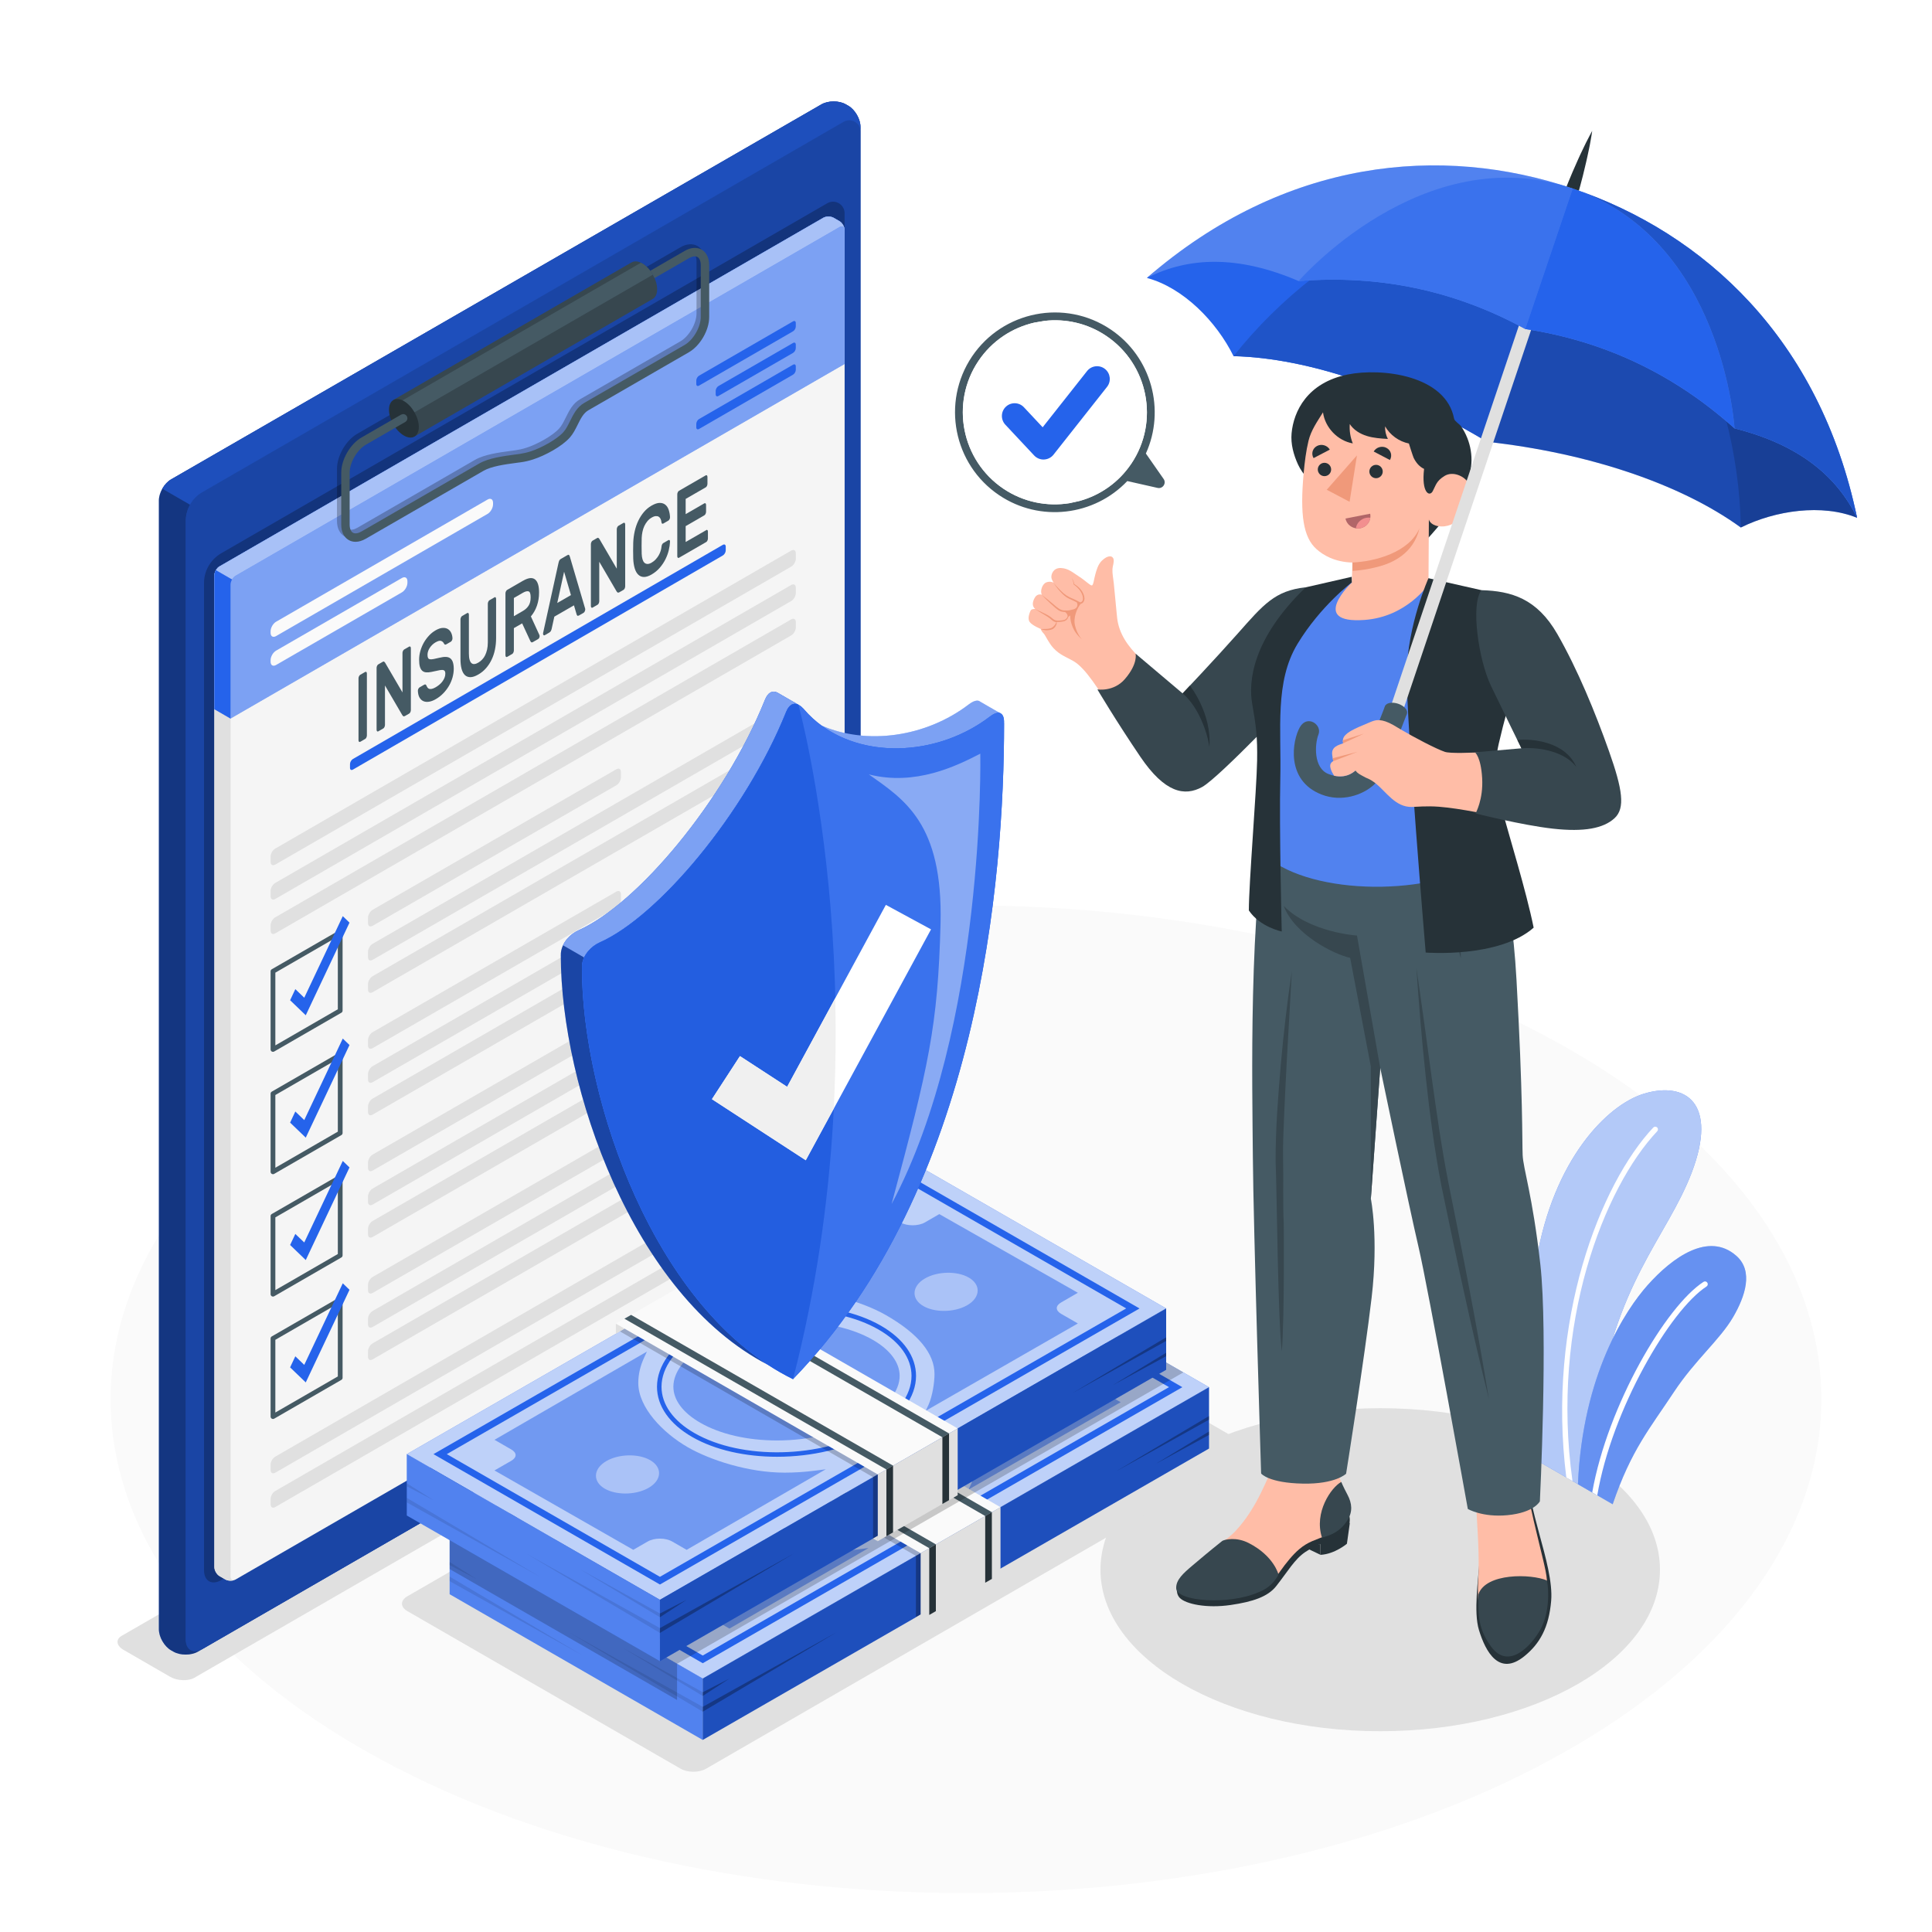 <svg class="animated" id="freepik_stories-insurance" xmlns="http://www.w3.org/2000/svg" viewBox="0 0 500 500" version="1.1" xmlns:xlink="http://www.w3.org/1999/xlink" xmlns:svgjs="http://svgjs.com/svgjs"><style>svg#freepik_stories-insurance:not(.animated) .animable {opacity: 0;}svg#freepik_stories-insurance.animated #freepik--Floor--inject-4 {animation: 1s 1 forwards cubic-bezier(.36,-0.01,.5,1.38) fadeIn;animation-delay: 0s;}svg#freepik_stories-insurance.animated #freepik--Shadows--inject-4 {animation: 1s 1 forwards cubic-bezier(.36,-0.01,.5,1.38) slideUp;animation-delay: 0s;}svg#freepik_stories-insurance.animated #freepik--Plants--inject-4 {animation: 1s 1 forwards cubic-bezier(.36,-0.01,.5,1.38) lightSpeedRight;animation-delay: 0s;}svg#freepik_stories-insurance.animated #freepik--Clipboard--inject-4 {animation: 1s 1 forwards cubic-bezier(.36,-0.01,.5,1.38) slideDown;animation-delay: 0s;}svg#freepik_stories-insurance.animated #freepik--Banknotes--inject-4 {animation: 1s 1 forwards cubic-bezier(.36,-0.01,.5,1.38) fadeIn;animation-delay: 0s;}svg#freepik_stories-insurance.animated #freepik--Shield--inject-4 {animation: 1s 1 forwards cubic-bezier(.36,-0.01,.5,1.38) fadeIn;animation-delay: 0s;}svg#freepik_stories-insurance.animated #freepik--Character--inject-4 {animation: 1s 1 forwards cubic-bezier(.36,-0.01,.5,1.38) slideRight;animation-delay: 0s;}svg#freepik_stories-insurance.animated #freepik--Speech_Bubble--inject-4 {animation: 1s 1 forwards cubic-bezier(.36,-0.01,.5,1.38) slideRight;animation-delay: 0s;}            @keyframes fadeIn {                0% {                    opacity: 0;                }                100% {                    opacity: 1;                }            }                    @keyframes slideUp {                0% {                    opacity: 0;                    transform: translateY(30px);                }                100% {                    opacity: 1;                    transform: inherit;                }            }                    @keyframes lightSpeedRight {              from {                transform: translate3d(50%, 0, 0) skewX(-20deg);                opacity: 0;              }              60% {                transform: skewX(10deg);                opacity: 1;              }              80% {                transform: skewX(-2deg);              }              to {                opacity: 1;                transform: translate3d(0, 0, 0);              }            }                    @keyframes slideDown {                0% {                    opacity: 0;                    transform: translateY(-30px);                }                100% {                    opacity: 1;                    transform: translateY(0);                }            }                    @keyframes slideRight {                0% {                    opacity: 0;                    transform: translateX(30px);                }                100% {                    opacity: 1;                    transform: translateX(0);                }            }        </style><g id="freepik--Floor--inject-4" class="animable" style="transform-origin: 249.995px 362.125px;"><path id="freepik--Floor-2--inject-4" d="M93.46,271.75c-86.45,49.91-86.45,130.84,0,180.75,86.45,49.91,226.62,49.91,313.07,0,86.45-49.91,86.45-130.84,0-180.75-86.45-49.91-226.62-49.91-313.07,0Z" style="fill: rgb(250, 250, 250); transform-origin: 249.995px 362.125px;" class="animable"></path></g><g id="freepik--Shadows--inject-4" class="animable" style="transform-origin: 230.007px 387.699px;"><path id="freepik--Shadow--inject-4" d="M233.63,328.36L50.31,434.2c-1.62,.93-4.44,.82-6.3-.26l-12.05-6.96c-1.87-1.08-2.07-2.71-.45-3.64l183.31-105.84c1.62-.93,4.44-.82,6.3,.26l12.05,6.96c1.87,1.08,2.07,2.71,.45,3.64Z" style="fill: rgb(224, 224, 224); transform-origin: 132.565px 375.85px;" class="animable"></path><ellipse id="freepik--Shadow-2--inject-4" cx="357.2" cy="406.24" rx="72.4" ry="41.8" style="fill: rgb(224, 224, 224); transform-origin: 357.2px 406.24px;" class="animable"></ellipse><path id="freepik--Shadow-3--inject-4" d="M182.73,457.74l139.27-80.44c1.82-1.05,1.82-2.76,0-3.81l-70.74-40.8c-1.82-1.05-4.77-1.05-6.59,0l-139.27,80.44c-1.82,1.05-1.82,2.76,0,3.81l70.74,40.8c1.82,1.05,4.77,1.05,6.59,0Z" style="fill: rgb(224, 224, 224); transform-origin: 213.7px 395.215px;" class="animable"></path></g><g id="freepik--Plants--inject-4" class="animable" style="transform-origin: 423.728px 335.736px;"><g id="freepik--Plants-2--inject-4" class="animable" style="transform-origin: 423.728px 335.736px;"><g id="el2rz94q9ul3j" class="animable" style="transform-origin: 417.918px 334.436px;"><path d="M396.9,377.48l15.96,9.22c-.21-5.7-.71-14.17,.08-19.88,4.82-34.89,18.41-46.4,24.88-63.38,6.81-17.88-1.5-23.64-12.28-20.42-9.62,2.87-23.53,17.1-27.91,43.14-2.91,17.32-2.4,36.14-.73,51.33Z" style="fill: rgb(37, 99, 235); transform-origin: 417.918px 334.436px;" id="el2fgh5to314s" class="animable"></path><g id="el8p5llilt26o"><path d="M396.9,377.48l15.96,9.22c-.21-5.7-.71-14.17,.08-19.88,4.82-34.89,18.41-46.4,24.88-63.38,6.81-17.88-1.5-23.64-12.28-20.42-9.62,2.87-23.53,17.1-27.91,43.14-2.91,17.32-2.4,36.14-.73,51.33Z" style="fill: rgb(255, 255, 255); opacity: 0.65; transform-origin: 417.918px 334.436px;" class="animable"></path></g><path d="M405.36,382.37l1.6,.92c-5.71-40.68,8.2-75.96,21.93-90.53,.26-.28,.25-.72-.03-.99-.29-.26-.73-.25-.99,.03-13.72,14.58-27.62,50.1-22.51,90.57Z" style="fill: rgb(255, 255, 255); transform-origin: 416.678px 337.436px;" id="elge3wg38ym7i" class="animable"></path></g><g id="el6srsonprx19" class="animable" style="transform-origin: 430.14px 355.89px;"><path d="M408.38,384.11l8.98,5.19h0c4.78-14.06,9.68-19.7,15.77-28.94,5.55-8.42,12-13.63,15.43-19.55,3.04-5.24,5.32-11.82,.81-15.8-7.18-6.34-16.55,.37-23,7.62-5.57,6.27-16.77,22.95-18,51.49Z" style="fill: rgb(37, 99, 235); transform-origin: 430.14px 355.89px;" id="elbio95nb2q54" class="animable"></path><g id="el94iq8ehoklr"><path d="M408.38,384.11l8.98,5.19h0c4.78-14.06,9.68-19.7,15.77-28.94,5.55-8.42,12-13.63,15.43-19.55,3.04-5.24,5.32-11.82,.81-15.8-7.18-6.34-16.55,.37-23,7.62-5.57,6.27-16.77,22.95-18,51.49Z" style="fill: rgb(255, 255, 255); opacity: 0.3; transform-origin: 430.14px 355.89px;" class="animable"></path></g><path d="M412.06,386.24l1.31,.76c3.77-22.24,18.88-47.98,28.27-54.05,.33-.21,.43-.66,.21-.99-.21-.34-.65-.43-.99-.21-9.72,6.3-24.79,31.91-28.8,54.5Z" style="fill: rgb(255, 255, 255); transform-origin: 427.014px 359.315px;" id="elr0tf5orcjk" class="animable"></path></g></g></g><g id="freepik--Clipboard--inject-4" class="animable" style="transform-origin: 131.905px 227.228px;"><g id="freepik--Clipboard-2--inject-4" class="animable" style="transform-origin: 131.905px 227.228px;"><g id="freepik--Board--inject-4" class="animable" style="transform-origin: 131.905px 227.228px;"><g id="freepik--Window--inject-4" class="animable" style="transform-origin: 131.905px 227.228px;"><path d="M212.59,27.01L44.27,124.07c-1.74,1-3.15,3.44-3.15,5.45V421.66c0,2.01,1.41,4.44,3.15,5.44l.64,.36c1.74,1,4.56,.99,6.3-.01l168.32-97.19c1.74-1,3.15-3.45,3.15-5.45V32.8c0-2.01-1.41-4.44-3.15-5.44l-.64-.36c-1.74-1-4.56-.99-6.3,.01Z" style="fill: rgb(37, 99, 235); transform-origin: 131.9px 227.23px;" id="el4qfyo1tw0x" class="animable"></path><g id="elgj4e0sw1lxg"><path d="M212.59,27.01L44.27,124.07c-1.74,1-3.15,3.44-3.15,5.45V421.66c0,2.01,1.41,4.44,3.15,5.44l.64,.36c1.74,1,4.56,.99,6.3-.01l168.32-97.19c1.74-1,3.15-3.45,3.15-5.45V32.8c0-2.01-1.41-4.44-3.15-5.44l-.64-.36c-1.74-1-4.56-.99-6.3,.01Z" style="opacity: 0.45; transform-origin: 131.9px 227.23px;" class="animable"></path></g><path d="M222.69,325.04c0,2.77-1.94,4.53-4.35,5.91L52.42,426.74c-2.39,1.38-4.35,.27-4.35-2.51V134.86h0c0-3.09,1.65-5.95,4.33-7.5L218.33,31.53c1.93-1.12,4.35,.28,4.35,2.51h0V325.04Z" style="fill: rgb(37, 99, 235); transform-origin: 135.38px 229.234px;" id="el7end8s8iklm" class="animable"></path><g id="eluzwb9fmipjm"><path d="M222.69,325.04c0,2.77-1.94,4.53-4.35,5.91L52.42,426.74c-2.39,1.38-4.35,.27-4.35-2.51V134.86h0c0-3.09,1.65-5.95,4.33-7.5L218.33,31.53c1.93-1.12,4.35,.28,4.35,2.51h0V325.04Z" style="opacity: 0.3; transform-origin: 135.38px 229.234px;" class="animable"></path></g><path d="M222.69,32.8v1.24c0-2.23-2.42-3.62-4.36-2.51L52.4,127.36c-1.35,.76-2.42,1.87-3.16,3.16-.02,.04-.04,.06-.05,.1l-7.18-4.15c.58-1.01,1.37-1.89,2.27-2.4L212.59,27.01c1.74-1.01,4.57-1.01,6.3-.01l.64,.37c1.74,.99,3.16,3.43,3.16,5.44Z" style="fill: rgb(37, 99, 235); transform-origin: 132.35px 78.436px;" id="el8916jn8mw6g" class="animable"></path><g id="el2g2eiu0lx0z"><path d="M222.69,32.8v1.24c0-2.23-2.42-3.62-4.36-2.51L52.4,127.36c-1.35,.76-2.42,1.87-3.16,3.16-.02,.04-.04,.06-.05,.1l-7.18-4.15c.58-1.01,1.37-1.89,2.27-2.4L212.59,27.01c1.74-1.01,4.57-1.01,6.3-.01l.64,.37c1.74,.99,3.16,3.43,3.16,5.44Z" style="opacity: 0.2; transform-origin: 132.35px 78.436px;" class="animable"></path></g></g></g><g id="freepik--Shadow-4--inject-4"><path d="M218.58,312.29c0,2.85-2,4.67-4.48,6.09L57.28,408.92c-2.47,1.43-4.48,.27-4.48-2.59V150.91h0c0-3.19,1.7-6.13,4.46-7.73L214.1,52.6c1.99-1.15,4.48,.29,4.48,2.59V312.29Z" style="opacity: 0.25; transform-origin: 135.69px 230.864px;" class="animable"></path></g><g id="freepik--Form--inject-4" class="animable" style="transform-origin: 137.035px 232.565px;"><g id="freepik--Paper--inject-4" class="animable" style="transform-origin: 137.035px 232.565px;"><path d="M56.82,146.58L213.06,56.37c.74-.43,1.94-.43,2.68,0l1.51,.87c.74,.43,1.34,1.46,1.34,2.32V316.24c0,.85-.6,1.89-1.34,2.32L61,408.76c-.74,.43-1.94,.43-2.67,0l-1.51-.87c-.74-.43-1.34-1.46-1.34-2.32V148.89c0-.85,.6-1.89,1.34-2.32Z" style="fill: rgb(245, 245, 245); transform-origin: 137.035px 232.565px;" id="el0k3kt7ds4dlr" class="animable"></path><path d="M60.68,408.91c-.15,.06-.32,.1-.49,.13-.08,.01-.18,.02-.26,.03-.27,.02-.55,.01-.81-.03-.18-.03-.34-.07-.49-.13-.1-.04-.21-.09-.3-.14l-1.5-.86c-.74-.43-1.34-1.46-1.34-2.32V148.9c0-.43,.14-.91,.39-1.32l4.18,2.41c-.24,.42-.39,.9-.39,1.32V407.99c0,.73,.43,1.09,1.02,.92Z" style="fill: rgb(224, 224, 224); transform-origin: 58.09px 278.33px;" id="elkwetbqgpqt" class="animable"></path><g id="elc74d0zep8vs" class="animable" style="transform-origin: 137.03px 121.004px;"><g id="elslvcsrevt4" class="animable" style="transform-origin: 137.03px 121.004px;"><path d="M217.25,57.24l-1.51-.87c-.74-.43-1.94-.43-2.67,0L56.82,146.58c-.74,.43-1.34,1.46-1.34,2.32v34.63l4.18,2.43L218.58,94.2V59.55c0-.85-.6-1.89-1.34-2.32Z" style="fill: rgb(37, 99, 235); transform-origin: 137.03px 121.004px;" id="elqfdg2v4bfwm" class="animable"></path><g id="elf16jvqpvkfe"><path d="M217.25,57.24l-1.51-.87c-.74-.43-1.94-.43-2.67,0L56.82,146.58c-.74,.43-1.34,1.46-1.34,2.32v34.63l4.18,2.43L218.58,94.2V59.55c0-.85-.6-1.89-1.34-2.32Z" style="fill: rgb(255, 255, 255); opacity: 0.4; transform-origin: 137.03px 121.004px;" class="animable"></path></g></g><g id="elt4qczgvdkt" class="animable" style="transform-origin: 137.205px 103.019px;"><path d="M218.53,59.15c-.16-.55-.68-.72-1.29-.37L61,148.99c-.37,.22-.71,.58-.95,1l-4.18-2.41c.24-.42,.58-.79,.95-1L213.07,56.37c.73-.43,1.94-.43,2.67,0l1.51,.87c.63,.37,1.15,1.16,1.29,1.91Z" style="fill: rgb(37, 99, 235); transform-origin: 137.205px 103.019px;" id="el6k0gamh4p4u" class="animable"></path><g id="el9jkdbrkp9n9"><path d="M218.53,59.15c-.16-.55-.68-.72-1.29-.37L61,148.99c-.37,.22-.71,.58-.95,1l-4.18-2.41c.24-.42,.58-.79,.95-1L213.07,56.37c.73-.43,1.94-.43,2.67,0l1.51,.87c.63,.37,1.15,1.16,1.29,1.91Z" style="fill: rgb(255, 255, 255); opacity: 0.6; transform-origin: 137.205px 103.019px;" class="animable"></path></g></g><path d="M55.48,148.9v34.64l4.18,2.41v-34.65c0-.42,.15-.9,.39-1.32l-4.18-2.41c-.25,.41-.39,.89-.39,1.32Z" style="fill: rgb(37, 99, 235); transform-origin: 57.765px 166.76px;" id="elqlfe281zi1" class="animable"></path></g></g></g><g id="freepik--Clip_Board--inject-4" class="animable" style="transform-origin: 137.995px 236.63px;"><path d="M91.35,196.42l95.71-55.41c.42-.24,.76-.05,.76,.44v.99c0,.49-.34,1.08-.76,1.32l-95.72,55.41c-.42,.24-.76,.05-.76-.44v-.99c0-.49,.34-1.08,.76-1.32Z" style="fill: rgb(37, 99, 235); transform-origin: 139.2px 170.09px;" id="el1gz5ff2t0v5" class="animable"></path><g id="el9se4w48uk6j" class="animable" style="transform-origin: 150.6px 219.265px;"><path d="M95.24,237.51v1.4c0,.76,.53,1.06,1.19,.69l63.08-36.37c.66-.38,1.19-1.3,1.19-2.06v-1.4c0-.76-.53-1.06-1.19-.69l-63.08,36.38c-.66,.38-1.19,1.3-1.19,2.06Z" style="fill: rgb(224, 224, 224); transform-origin: 127.97px 219.34px;" id="elwc9xzl3dsk" class="animable"></path><path d="M95.24,246.32v1.4c0,.76,.53,1.06,1.19,.69l108.34-62.52c.66-.38,1.19-1.3,1.19-2.06v-1.4c0-.76-.53-1.06-1.19-.69l-108.34,62.52c-.66,.38-1.19,1.3-1.19,2.06Z" style="fill: rgb(224, 224, 224); transform-origin: 150.6px 215.075px;" id="eln2fxa8uomgh" class="animable"></path><path d="M95.24,254.7v1.4c0,.76,.53,1.06,1.19,.69l108.34-62.52c.66-.38,1.19-1.3,1.19-2.06v-1.4c0-.76-.53-1.06-1.19-.69l-108.34,62.52c-.66,.38-1.19,1.3-1.19,2.06Z" style="fill: rgb(224, 224, 224); transform-origin: 150.6px 223.455px;" id="elposy0772d0g" class="animable"></path></g><g id="elcz01w2cr0fh" class="animable" style="transform-origin: 80.24px 254.655px;"><path d="M70.65,272.21c-.11,0-.21-.03-.31-.08-.19-.11-.31-.31-.31-.53v-20.23c0-.22,.12-.42,.31-.53l17.4-10.04c.19-.11,.42-.11,.61,0,.19,.11,.31,.31,.31,.53v20.23c0,.22-.12,.42-.31,.53l-17.39,10.04c-.09,.06-.2,.08-.31,.08Zm.61-20.49v18.82l16.17-9.34v-18.82l-16.17,9.34Z" style="fill: rgb(69, 90, 100); transform-origin: 79.345px 256.464px;" id="ely9y9isk6q2h" class="animable"></path><polygon points="79.13 262.75 75.08 258.86 76.43 255.99 78.74 258.21 88.71 237.1 90.45 238.78 79.13 262.75" style="fill: rgb(37, 99, 235); transform-origin: 82.765px 249.925px;" id="elsskya1fyte" class="animable"></polygon></g><g id="el4keoqhim19x" class="animable" style="transform-origin: 150.6px 250.94px;"><path d="M95.24,269.18v1.4c0,.76,.53,1.06,1.19,.69l63.08-36.37c.66-.38,1.19-1.3,1.19-2.06v-1.4c0-.76-.53-1.06-1.19-.69l-63.08,36.38c-.66,.38-1.19,1.3-1.19,2.06Z" style="fill: rgb(224, 224, 224); transform-origin: 127.97px 251.01px;" id="elyzozrjsyy5l" class="animable"></path><path d="M95.24,277.99v1.4c0,.76,.53,1.06,1.19,.69l108.34-62.52c.66-.38,1.19-1.3,1.19-2.06v-1.4c0-.76-.53-1.06-1.19-.69l-108.34,62.52c-.66,.38-1.19,1.3-1.19,2.06Z" style="fill: rgb(224, 224, 224); transform-origin: 150.6px 246.745px;" id="ellsn7zmqe05d" class="animable"></path><path d="M95.24,286.38v1.4c0,.76,.53,1.06,1.19,.69l108.34-62.52c.66-.38,1.19-1.3,1.19-2.06v-1.4c0-.76-.53-1.06-1.19-.69l-108.34,62.52c-.66,.38-1.19,1.3-1.19,2.06Z" style="fill: rgb(224, 224, 224); transform-origin: 150.6px 255.135px;" id="elvfdfiag45tm" class="animable"></path></g><g id="el0rl4z4ifpdwb" class="animable" style="transform-origin: 80.24px 286.33px;"><path d="M70.65,303.88c-.11,0-.21-.03-.31-.08-.19-.11-.31-.31-.31-.53v-20.23c0-.22,.12-.42,.31-.53l17.4-10.04c.19-.11,.42-.11,.61,0,.19,.11,.31,.31,.31,.53v20.23c0,.22-.12,.42-.31,.53l-17.39,10.04c-.09,.06-.2,.08-.31,.08Zm.61-20.49v18.82l16.17-9.34v-18.82l-16.17,9.34Z" style="fill: rgb(69, 90, 100); transform-origin: 79.345px 288.134px;" id="elip8sz3h2yg" class="animable"></path><polygon points="79.13 294.42 75.08 290.53 76.43 287.66 78.74 289.88 88.71 268.78 90.45 270.45 79.13 294.42" style="fill: rgb(37, 99, 235); transform-origin: 82.765px 281.6px;" id="elcm40k1fxbxi" class="animable"></polygon></g><g id="elf6hdjvevrvq" class="animable" style="transform-origin: 150.6px 282.61px;"><path d="M95.24,300.86v1.4c0,.76,.53,1.06,1.19,.69l63.08-36.37c.66-.38,1.19-1.3,1.19-2.06v-1.4c0-.76-.53-1.06-1.19-.69l-63.08,36.38c-.66,.38-1.19,1.3-1.19,2.06Z" style="fill: rgb(224, 224, 224); transform-origin: 127.97px 282.69px;" id="el9ll6uk5vp1t" class="animable"></path><path d="M95.24,309.66v1.4c0,.76,.53,1.06,1.19,.69l108.34-62.52c.66-.38,1.19-1.3,1.19-2.06v-1.4c0-.76-.53-1.06-1.19-.69l-108.34,62.52c-.66,.38-1.19,1.3-1.19,2.06Z" style="fill: rgb(224, 224, 224); transform-origin: 150.6px 278.415px;" id="elyw7rex3wqc" class="animable"></path><path d="M95.24,318.05v1.4c0,.76,.53,1.06,1.19,.69l108.34-62.52c.66-.38,1.19-1.3,1.19-2.06v-1.4c0-.76-.53-1.06-1.19-.69l-108.34,62.52c-.66,.38-1.19,1.3-1.19,2.06Z" style="fill: rgb(224, 224, 224); transform-origin: 150.6px 286.805px;" id="elb6durmes3co" class="animable"></path></g><g id="elc7sz92bknyh" class="animable" style="transform-origin: 80.24px 318px;"><path d="M70.65,335.55c-.11,0-.21-.03-.31-.08-.19-.11-.31-.31-.31-.53v-20.23c0-.22,.12-.42,.31-.53l17.4-10.04c.19-.11,.42-.11,.61,0,.19,.11,.31,.31,.31,.53v20.23c0,.22-.12,.42-.31,.53l-17.39,10.04c-.09,.05-.2,.08-.31,.08Zm.61-20.49v18.82l16.17-9.34v-18.82l-16.17,9.34Z" style="fill: rgb(69, 90, 100); transform-origin: 79.345px 319.804px;" id="elpsivl4wky7" class="animable"></path><polygon points="79.13 326.1 75.08 322.2 76.43 319.34 78.74 321.55 88.71 300.45 90.45 302.13 79.13 326.1" style="fill: rgb(37, 99, 235); transform-origin: 82.765px 313.275px;" id="elkrrjbgpdi8k" class="animable"></polygon></g><g id="elbrnprminok8" class="animable" style="transform-origin: 150.6px 314.285px;"><path d="M95.24,332.53v1.4c0,.76,.53,1.06,1.19,.69l63.08-36.37c.66-.38,1.19-1.3,1.19-2.06v-1.4c0-.76-.53-1.06-1.19-.69l-63.08,36.38c-.66,.38-1.19,1.3-1.19,2.06Z" style="fill: rgb(224, 224, 224); transform-origin: 127.97px 314.36px;" id="elzqg0ojcvx8h" class="animable"></path><path d="M95.24,341.34v1.4c0,.76,.53,1.06,1.19,.69l108.34-62.52c.66-.38,1.19-1.3,1.19-2.06v-1.4c0-.76-.53-1.06-1.19-.69l-108.34,62.52c-.66,.38-1.19,1.3-1.19,2.06Z" style="fill: rgb(224, 224, 224); transform-origin: 150.6px 310.095px;" id="elkten2o2ey6s" class="animable"></path><path d="M95.24,349.72v1.4c0,.76,.53,1.06,1.19,.69l108.34-62.52c.66-.38,1.19-1.3,1.19-2.06v-1.4c0-.76-.53-1.06-1.19-.69l-108.34,62.52c-.66,.38-1.19,1.3-1.19,2.06Z" style="fill: rgb(224, 224, 224); transform-origin: 150.6px 318.475px;" id="elyokhe2ybjqf" class="animable"></path></g><g id="elv0brpr2oemq" class="animable" style="transform-origin: 80.24px 349.675px;"><path d="M70.65,367.23c-.11,0-.21-.03-.31-.08-.19-.11-.31-.31-.31-.53v-20.23c0-.22,.12-.42,.31-.53l17.4-10.04c.19-.11,.42-.11,.61,0,.19,.11,.31,.31,.31,.53v20.23c0,.22-.12,.42-.31,.53l-17.39,10.04c-.09,.06-.2,.08-.31,.08Zm.61-20.49v18.82l16.17-9.34v-18.82l-16.17,9.34Z" style="fill: rgb(69, 90, 100); transform-origin: 79.345px 351.484px;" id="elowoq17rhkcb" class="animable"></path><polygon points="79.13 357.77 75.08 353.88 76.43 351.01 78.74 353.23 88.71 332.12 90.45 333.8 79.13 357.77" style="fill: rgb(37, 99, 235); transform-origin: 82.765px 344.945px;" id="elqi3h6zjjcio" class="animable"></polygon></g><g id="elz9c9832ld59" class="animable" style="transform-origin: 137.995px 192.025px;"><path d="M70.04,221.67v1.4c0,.76,.53,1.06,1.19,.69l133.54-77.12c.66-.38,1.19-1.3,1.19-2.06v-1.4c0-.76-.53-1.06-1.19-.69L71.22,219.62c-.66,.38-1.19,1.3-1.19,2.06Z" style="fill: rgb(224, 224, 224); transform-origin: 137.995px 183.125px;" id="el5ym2zovt1r" class="animable"></path><path d="M70.04,230.57v1.4c0,.76,.53,1.06,1.19,.69l133.54-77.12c.66-.38,1.19-1.3,1.19-2.06v-1.4c0-.76-.53-1.06-1.19-.69L71.22,228.51c-.66,.38-1.19,1.3-1.19,2.06Z" style="fill: rgb(224, 224, 224); transform-origin: 137.995px 192.025px;" id="elveqifwg9rpa" class="animable"></path><path d="M70.04,239.47v1.4c0,.76,.53,1.06,1.19,.69l133.54-77.12c.66-.38,1.19-1.3,1.19-2.06v-1.4c0-.76-.53-1.06-1.19-.69L71.22,237.41c-.66,.38-1.19,1.3-1.19,2.06Z" style="fill: rgb(224, 224, 224); transform-origin: 137.995px 200.925px;" id="eltkrmty3clc" class="animable"></path></g><g id="elz1e1eeqh0m" class="animable" style="transform-origin: 137.995px 344.95px;"><path d="M70.04,379.05v1.4c0,.76,.53,1.06,1.19,.69l133.54-77.12c.66-.38,1.19-1.3,1.19-2.06v-1.4c0-.76-.53-1.06-1.19-.69l-133.55,77.12c-.66,.38-1.19,1.3-1.19,2.06Z" style="fill: rgb(224, 224, 224); transform-origin: 137.995px 340.505px;" id="ele6ifox7lc2e" class="animable"></path><path d="M70.04,387.94v1.4c0,.76,.53,1.06,1.19,.69l133.54-77.12c.66-.38,1.19-1.3,1.19-2.06v-1.4c0-.76-.53-1.06-1.19-.69l-133.55,77.12c-.66,.38-1.19,1.3-1.19,2.06Z" style="fill: rgb(224, 224, 224); transform-origin: 137.995px 349.395px;" id="elr5bsgk5p0fj" class="animable"></path></g><g id="el20cr3gs6v89" class="animable" style="transform-origin: 137.99px 127.68px;"><path d="M71.46,160.9l54.71-31.61c.79-.46,1.43-.09,1.43,.82v.42c0,.91-.64,2.02-1.43,2.47l-54.71,31.61c-.79,.46-1.43,.09-1.43-.82v-.42c0-.91,.64-2.02,1.43-2.47Z" style="fill: rgb(250, 250, 250); transform-origin: 98.815px 146.95px;" id="elns6uspz33xe" class="animable"></path><path d="M71.46,168.38l32.55-18.79c.79-.46,1.43-.09,1.43,.82v.42c0,.91-.64,2.02-1.43,2.47l-32.55,18.79c-.79,.46-1.43,.09-1.43-.82v-.42c0-.91,.64-2.02,1.43-2.47Z" style="fill: rgb(250, 250, 250); transform-origin: 87.735px 160.84px;" id="eld9u19b8ez0o" class="animable"></path><g id="eltv0b74qzfze" class="animable" style="transform-origin: 193.075px 97.095px;"><path d="M180.91,97.23l24.33-14.06c.39-.23,.71-.04,.71,.41v.93c0,.45-.32,1.01-.71,1.23l-24.33,14.06c-.39,.23-.71,.04-.71-.41v-.93c0-.45,.32-1.01,.71-1.23Z" style="fill: rgb(37, 99, 235); transform-origin: 193.075px 91.485px;" id="el4qwkcm6mgcq" class="animable"></path><path d="M180.91,108.45l24.33-14.06c.39-.23,.71-.04,.71,.41v.93c0,.45-.32,1.01-.71,1.23l-24.33,14.06c-.39,.23-.71,.04-.71-.41v-.93c0-.45,.32-1.01,.71-1.23Z" style="fill: rgb(37, 99, 235); transform-origin: 193.075px 102.705px;" id="elkp9yvexpy6" class="animable"></path><path d="M185.93,99.91l19.31-11.15c.39-.23,.71-.04,.71,.41v.93c0,.45-.32,1.01-.71,1.23l-19.31,11.15c-.39,.23-.71,.04-.71-.41v-.93c0-.45,.32-1.01,.71-1.23Z" style="fill: rgb(37, 99, 235); transform-origin: 195.585px 95.62px;" id="elaegxrqb3bcg" class="animable"></path></g></g><path d="M93.21,191.98c-.12,.07-.22,.06-.3-.02-.09-.08-.13-.21-.13-.4v-16c0-.18,.04-.36,.13-.54,.09-.18,.19-.31,.3-.37l1.3-.75c.12-.07,.22-.06,.31,.02,.09,.08,.13,.21,.13,.4v16c0,.18-.04,.36-.13,.55-.09,.18-.19,.31-.31,.37l-1.3,.75Z" style="fill: rgb(69, 90, 100); transform-origin: 93.865px 182.94px;" id="elrtl42kwcm7p" class="animable"></path><path d="M104.76,185.31c-.18,.11-.32,.11-.42,.02-.1-.09-.17-.17-.21-.23l-4.5-7.7v10.2c0,.18-.04,.36-.13,.55-.08,.18-.19,.31-.3,.37l-1.3,.75c-.12,.07-.22,.06-.31-.02-.08-.08-.13-.21-.13-.4v-16c0-.18,.04-.36,.13-.54,.09-.18,.19-.31,.31-.37l1.13-.65c.18-.11,.32-.11,.42-.02,.1,.09,.17,.17,.21,.23l4.5,7.7v-10.2c0-.18,.04-.36,.13-.54,.09-.18,.19-.31,.3-.37l1.3-.75c.12-.07,.22-.06,.31,.02,.09,.08,.13,.21,.13,.4v16c0,.18-.04,.36-.13,.55-.09,.18-.19,.31-.31,.37l-1.13,.65Z" style="fill: rgb(69, 90, 100); transform-origin: 101.895px 178.305px;" id="elyoflyswnco" class="animable"></path><path d="M112.69,163.15c.72-.41,1.35-.63,1.9-.65,.55-.02,1,.09,1.37,.33,.37,.24,.64,.57,.83,.99,.19,.43,.29,.88,.31,1.34,.01,.19-.03,.38-.12,.55-.09,.18-.2,.3-.31,.37l-1.13,.65c-.18,.11-.32,.13-.41,.08-.09-.05-.17-.15-.25-.29-.16-.32-.41-.54-.73-.65-.33-.12-.81,.01-1.45,.38-.28,.16-.54,.36-.8,.6-.25,.24-.47,.49-.66,.78-.19,.28-.34,.58-.44,.89-.11,.31-.16,.62-.16,.94,0,.38,.05,.66,.15,.84,.1,.18,.27,.29,.52,.32,.24,.03,.56,.01,.96-.07,.4-.08,.89-.19,1.48-.33,.64-.16,1.2-.23,1.66-.21,.47,.02,.85,.15,1.14,.38s.52,.57,.66,1.02c.14,.44,.22,1.01,.22,1.68,0,.74-.11,1.49-.32,2.25-.22,.76-.52,1.48-.92,2.16-.4,.68-.89,1.33-1.46,1.92-.58,.6-1.23,1.11-1.95,1.52-.6,.35-1.17,.57-1.72,.66-.55,.09-1.03,.05-1.46-.13-.42-.18-.76-.49-1.02-.93-.26-.44-.4-1.02-.43-1.73-.01-.19,.03-.38,.12-.55,.09-.18,.2-.3,.32-.37l1.12-.65c.18-.11,.32-.14,.42-.09,.1,.04,.18,.14,.24,.31,.07,.17,.17,.33,.27,.49,.11,.15,.25,.26,.43,.32,.18,.06,.41,.06,.68,.01,.27-.05,.61-.19,1.02-.43,.32-.19,.63-.4,.93-.65,.3-.25,.56-.52,.79-.83,.23-.3,.41-.62,.55-.96,.14-.34,.21-.69,.21-1.07s-.08-.62-.22-.76c-.15-.14-.38-.21-.68-.2-.31,.01-.68,.07-1.13,.18-.45,.11-.97,.22-1.56,.33-.54,.11-1,.15-1.41,.11-.4-.04-.73-.18-1-.43-.26-.24-.46-.6-.59-1.06-.13-.46-.19-1.06-.19-1.81s.11-1.49,.32-2.24c.22-.75,.51-1.46,.88-2.12,.38-.66,.82-1.27,1.34-1.83,.52-.56,1.08-1.01,1.68-1.35Z" style="fill: rgb(69, 90, 100); transform-origin: 112.789px 172.072px;" id="elgr1aq7x61t7" class="animable"></path><path d="M127.95,154.58c.12-.07,.22-.06,.31,.02,.08,.08,.13,.21,.13,.4v10.15c0,1.02-.1,2-.29,2.94-.19,.94-.48,1.81-.87,2.63-.39,.82-.87,1.55-1.45,2.21-.58,.66-1.25,1.21-2.01,1.64-.77,.45-1.45,.67-2.02,.68-.57,0-1.05-.17-1.44-.54-.38-.37-.67-.92-.86-1.63-.19-.72-.28-1.59-.28-2.61v-10.15c0-.18,.04-.36,.13-.54,.08-.18,.19-.31,.31-.37l1.3-.75c.12-.07,.22-.06,.31,.02,.08,.08,.13,.21,.13,.4v10.03c0,.68,.06,1.22,.18,1.63,.12,.41,.28,.71,.5,.89,.22,.18,.47,.26,.77,.22,.3-.03,.63-.15,.98-.36,.35-.2,.68-.46,.99-.78,.31-.32,.57-.69,.78-1.12,.21-.43,.38-.92,.51-1.47,.12-.55,.19-1.16,.19-1.84v-10.03c0-.18,.04-.36,.13-.54,.08-.18,.19-.31,.3-.37l1.29-.74Z" style="fill: rgb(69, 90, 100); transform-origin: 123.78px 164.892px;" id="elp2aucy724wd" class="animable"></path><path d="M135.4,150.28c1.34-.77,2.36-.88,3.06-.33,.7,.56,1.05,1.68,1.05,3.38,0,1.21-.18,2.34-.54,3.39-.36,1.06-.89,1.99-1.58,2.81l2.22,4.84c.03,.08,.05,.16,.05,.24,0,.15-.04,.3-.1,.44-.07,.15-.15,.25-.25,.31l-1.37,.79c-.21,.12-.37,.14-.48,.04-.1-.1-.17-.2-.22-.31l-2.11-4.55-2.14,1.23v5.77c0,.18-.04,.36-.13,.55-.08,.18-.19,.31-.31,.37l-1.3,.75c-.12,.07-.22,.06-.31-.02-.08-.08-.13-.21-.13-.4v-16c0-.18,.04-.36,.13-.54,.09-.18,.19-.31,.31-.37l4.15-2.4Zm-2.41,9.19l2.33-1.35c.61-.35,1.1-.8,1.46-1.34,.37-.54,.55-1.27,.55-2.2s-.18-1.44-.55-1.54c-.36-.1-.85,.02-1.46,.37l-2.33,1.35v4.71Z" style="fill: rgb(69, 90, 100); transform-origin: 135.235px 159.827px;" id="elz7ozvh2fow" class="animable"></path><path d="M146.88,143.65c.17-.1,.3-.1,.39-.01,.09,.09,.16,.26,.23,.5l3.94,13.38s.02,.1,.02,.16c0,.18-.04,.36-.13,.55-.09,.18-.19,.31-.31,.37l-1.16,.67c-.21,.12-.36,.14-.45,.05-.09-.09-.14-.19-.18-.31l-.69-2.35-5.08,2.93-.69,3.15c-.03,.15-.09,.32-.18,.51-.09,.19-.24,.35-.45,.47l-1.16,.67c-.12,.07-.22,.06-.31-.02-.09-.08-.13-.21-.13-.4,0-.07,0-.13,.02-.18l3.94-17.93c.06-.32,.14-.57,.22-.76,.09-.19,.22-.33,.39-.43l1.77-1.02Zm.88,10.36l-1.77-6.04-1.77,8.08,3.54-2.04Z" style="fill: rgb(69, 90, 100); transform-origin: 146px 154.005px;" id="elofho5mobsz" class="animable"></path><path d="M160.22,153.29c-.18,.11-.32,.11-.42,.02-.1-.09-.17-.17-.21-.23l-4.5-7.7v10.2c0,.18-.04,.36-.13,.55-.08,.18-.19,.31-.3,.37l-1.3,.75c-.12,.07-.22,.06-.31-.02-.08-.08-.13-.21-.13-.4v-16c0-.18,.04-.36,.13-.54,.09-.18,.19-.31,.31-.37l1.13-.65c.18-.11,.32-.11,.42-.02,.1,.09,.17,.17,.21,.23l4.5,7.7v-10.2c0-.18,.04-.36,.13-.54,.09-.18,.19-.31,.31-.37l1.3-.75c.12-.07,.22-.06,.31,.02s.13,.21,.13,.4v16c0,.18-.04,.36-.13,.55s-.19,.31-.31,.37l-1.13,.65Z" style="fill: rgb(69, 90, 100); transform-origin: 157.36px 146.285px;" id="elewl4e4u7a6k" class="animable"></path><path d="M171.2,141.45c.02-.23,.08-.42,.17-.58,.09-.16,.19-.27,.3-.33l1.3-.75c.12-.07,.22-.07,.31,0,.09,.07,.13,.21,.12,.41-.03,.7-.14,1.44-.33,2.22-.19,.79-.48,1.56-.86,2.33-.39,.77-.87,1.5-1.46,2.18-.59,.69-1.3,1.27-2.14,1.76-.74,.43-1.39,.63-1.96,.63-.57-.01-1.05-.2-1.45-.58-.4-.37-.71-.92-.93-1.63-.22-.72-.35-1.56-.39-2.52-.02-.61-.03-1.3-.03-2.06s.01-1.46,.03-2.1c.04-1.02,.17-2.01,.39-2.98,.22-.97,.53-1.87,.93-2.7,.4-.83,.88-1.58,1.45-2.25,.57-.67,1.22-1.21,1.96-1.64,.84-.48,1.55-.72,2.14-.71,.59,0,1.08,.17,1.46,.49,.39,.32,.67,.77,.86,1.35,.19,.58,.3,1.19,.33,1.83,.01,.19-.03,.38-.12,.55-.09,.18-.2,.3-.31,.37l-1.3,.75c-.11,.06-.21,.07-.31,.02-.1-.05-.15-.18-.18-.38-.03-.31-.11-.59-.22-.84-.12-.25-.28-.43-.48-.56-.2-.13-.46-.18-.77-.16-.31,.02-.68,.15-1.09,.4-.42,.24-.78,.55-1.09,.93-.31,.38-.57,.79-.78,1.24s-.37,.94-.48,1.47c-.11,.53-.18,1.05-.2,1.58-.02,.64-.03,1.34-.03,2.1s.01,1.45,.03,2.06c.02,.52,.09,.97,.2,1.36,.11,.39,.27,.69,.48,.9,.21,.21,.47,.32,.78,.34,.31,.02,.68-.09,1.09-.33,.42-.24,.78-.53,1.09-.87,.31-.34,.57-.69,.78-1.06,.21-.37,.37-.74,.49-1.13,.12-.38,.19-.75,.22-1.1Z" style="fill: rgb(69, 90, 100); transform-origin: 168.626px 139.735px;" id="el3rh4ehir3rt" class="animable"></path><path d="M182.78,137.17c.12-.07,.22-.06,.3,.02,.09,.08,.13,.21,.13,.4v1.76c0,.18-.04,.36-.13,.55-.08,.18-.19,.31-.3,.37l-7.06,4.08c-.12,.07-.22,.06-.31-.02-.09-.08-.13-.21-.13-.4v-16c0-.18,.04-.36,.13-.54,.09-.18,.19-.31,.31-.37l6.93-4c.12-.07,.22-.06,.31,.02,.08,.08,.13,.21,.13,.4v1.76c0,.18-.04,.36-.13,.55-.09,.18-.19,.31-.31,.37l-5.2,3v3.94l4.84-2.8c.12-.07,.22-.06,.31,.02,.09,.08,.13,.21,.13,.4v1.76c0,.18-.04,.36-.13,.54-.08,.18-.19,.31-.31,.38l-4.84,2.8v4.11l5.32-3.07Z" style="fill: rgb(69, 90, 100); transform-origin: 179.245px 133.685px;" id="el1x1ntq1wuxr" class="animable"></path></g><g id="freepik--Clip--inject-4" class="animable" style="transform-origin: 135.375px 101.715px;"><g id="freepik--Shadow-5--inject-4"><g style="opacity: 0.25; transform-origin: 134.825px 101.235px;" class="animable"><path d="M182.44,67.66v13.43c0,3.4-2.32,7.42-5.27,9.12l-26,15.01c-1.29,.74-2.02,2.22-2.79,3.78-.57,1.15-1.16,2.32-2.01,3.28-2.02,2.29-6.42,4.68-9.53,5.67-1.05,.34-2.09,.58-3.12,.72-.39,.07-.83,.12-1.28,.17-2.84,.38-6.37,.86-8.44,2.06l-30.43,17.56c-.92,.53-1.82,.8-2.65,.8-.64,0-1.24-.15-1.78-.46-1.24-.72-1.93-2.15-1.93-4v-13.43c0-3.4,2.31-7.42,5.27-9.12l10.22-5.9s.09-.04,.14-.05c.49-.22,1.07-.02,1.35,.46,.27,.47,.14,1.08-.28,1.39-.03,.04-.08,.08-.12,.1l-10.22,5.9c-2.26,1.31-4.18,4.62-4.18,7.23v13.43c0,1.04,.31,1.8,.84,2.11,.53,.32,1.35,.19,2.25-.33l30.43-17.57c2.44-1.41,6.22-1.92,9.24-2.32,.45-.05,.87-.12,1.27-.17,.89-.13,1.83-.34,2.77-.64,2.76-.87,6.86-3.11,8.55-5.03,.67-.74,1.16-1.76,1.69-2.81,.88-1.79,1.8-3.63,3.65-4.7l26-15.01c2.26-1.31,4.18-4.62,4.18-7.23v-13.43c0-1.03-.31-1.8-.84-2.1-.53-.32-1.36-.19-2.25,.33l-8.86,5.11c-.29-.67-.68-1.31-1.11-1.88l8.88-5.13c1.6-.94,3.18-1.05,4.43-.34,1.24,.72,1.93,2.15,1.93,4Z" id="el2macfdnogwy" class="animable" style="transform-origin: 134.825px 101.235px;"></path></g></g><g id="freepik--Clip-2--inject-4" class="animable" style="transform-origin: 135.925px 102.185px;"><g id="elodtjvi2rvfk" class="animable" style="transform-origin: 135.37px 90.446px;"><path d="M163.47,67.91h0c.7-.41,1.67-.36,2.74,.26,2.13,1.23,3.86,4.23,3.86,6.69,0,1.24-.44,2.11-1.15,2.51h0l-61.69,35.62-5.46-9.47,61.69-35.62Z" style="fill: rgb(55, 71, 79); transform-origin: 135.92px 90.317px;" id="elap3vww9rz08" class="animable"></path><path d="M104.53,108.29l64.43-37.2c-.7-1.22-1.67-2.29-2.74-2.91-.13-.07-.25-.11-.37-.17l-63.43,36.62,2.11,3.66Z" style="fill: rgb(69, 90, 100); transform-origin: 135.69px 88.15px;" id="elp82nmdcvp6" class="animable"></path><path d="M104.53,103.8c-2.13-1.23-3.86-.23-3.86,2.23s1.73,5.46,3.86,6.69c2.13,1.23,3.86,.23,3.86-2.23,0-2.46-1.73-5.46-3.86-6.69Z" style="fill: rgb(38, 50, 56); transform-origin: 104.53px 108.26px;" id="ele209rndrst9" class="animable"></path></g><path d="M183.54,68.62v13.43c0,3.4-2.32,7.42-5.27,9.12l-26,15.01c-1.29,.74-2.02,2.22-2.79,3.78-.57,1.15-1.16,2.32-2.01,3.28-2.02,2.29-6.42,4.68-9.53,5.67-1.05,.34-2.09,.58-3.12,.72-.39,.07-.83,.12-1.28,.17-2.84,.38-6.37,.86-8.44,2.06l-30.43,17.56c-.92,.53-1.82,.8-2.65,.8-.64,0-1.24-.15-1.78-.46-1.24-.72-1.93-2.15-1.93-4v-13.43c0-3.4,2.31-7.42,5.27-9.12l10.22-5.9s.09-.04,.14-.05c.49-.22,1.07-.02,1.35,.46,.27,.47,.14,1.08-.28,1.38-.03,.04-.08,.08-.12,.1l-10.22,5.9c-2.26,1.31-4.18,4.62-4.18,7.23v13.43c0,1.04,.31,1.8,.84,2.1,.53,.32,1.35,.19,2.25-.33l30.43-17.57c2.44-1.41,6.22-1.92,9.24-2.32,.45-.05,.87-.12,1.26-.17,.89-.13,1.83-.34,2.77-.64,2.76-.87,6.86-3.11,8.55-5.03,.67-.74,1.16-1.76,1.69-2.81,.88-1.79,1.8-3.63,3.65-4.7l26-15.01c2.26-1.31,4.18-4.62,4.18-7.23v-13.43c0-1.03-.31-1.8-.84-2.1-.53-.32-1.36-.19-2.25,.33l-8.86,5.11c-.29-.67-.68-1.31-1.11-1.88l8.88-5.13c1.6-.94,3.18-1.05,4.43-.34,1.24,.72,1.93,2.15,1.93,4Z" style="fill: rgb(69, 90, 100); transform-origin: 135.925px 102.185px;" id="el530sipaggk9" class="animable"></path></g></g></g></g><g id="freepik--Banknotes--inject-4" class="animable" style="transform-origin: 209.085px 375.605px;"><g id="freepik--Money--inject-4" class="animable" style="transform-origin: 209.085px 375.605px;"><g id="freepik--Money-2--inject-4" class="animable" style="transform-origin: 214.63px 385.795px;"><g id="elr3txb0asdal" class="animable" style="transform-origin: 214.63px 385.795px;"><g id="elwnqpfb5alzk" class="animable" style="transform-origin: 214.63px 385.795px;"><g id="el9p1nw85lmg" class="animable" style="transform-origin: 214.63px 377.855px;"><polygon points="116.37 396.71 247.38 321.3 312.89 359 181.87 434.41 116.37 396.71" style="fill: rgb(37, 99, 235); transform-origin: 214.63px 377.855px;" id="el726999fb1q" class="animable"></polygon><g id="elyukrcn4lk1"><polygon points="116.37 396.71 247.38 321.3 312.89 359 181.87 434.41 116.37 396.71" style="fill: rgb(255, 255, 255); opacity: 0.7; transform-origin: 214.63px 377.855px;" class="animable"></polygon></g><path d="M247.38,325.26l-124.12,71.44,58.61,33.74,124.12-71.44-58.61-33.74Zm-65.51,103.19l-55.16-31.75,120.67-69.46,55.16,31.75-120.67,69.46Z" style="fill: rgb(37, 99, 235); transform-origin: 214.625px 377.85px;" id="elak6gfi4jdan" class="animable"></path><g id="elgkua6d8cz2" class="animable" style="transform-origin: 214.63px 377.856px;"><path d="M190.2,392.25c-5.86-3.37-9.09-7.99-9.09-12.99,0-5.46,3.94-10.86,10.82-14.81,13.47-7.75,34.61-8.2,47.13-.99,5.86,3.37,9.09,7.99,9.09,12.99,0,5.46-3.94,10.86-10.82,14.81h0c-7.06,4.06-16.22,6.12-25.15,6.12-8.11,0-16.02-1.7-21.98-5.13Zm2.31-26.79c-6.5,3.74-10.23,8.77-10.23,13.8,0,4.57,3.02,8.82,8.51,11.98,12.19,7.02,32.81,6.57,45.96-.99h0c6.5-3.74,10.23-8.77,10.23-13.8,0-4.57-3.02-8.82-8.51-11.98-5.8-3.34-13.5-4.99-21.39-4.99-8.71,0-17.67,2.01-24.56,5.98Z" style="fill: rgb(37, 99, 235); transform-origin: 214.63px 377.856px;" id="eld6sh3cgcstk" class="animable"></path><g id="elogjim8vcb5q"><g style="opacity: 0.5; transform-origin: 214.63px 377.855px;" class="animable"><path d="M192.32,388.59c-4.5-2.59-6.97-5.9-6.97-9.33,0-3.9,3.17-7.97,8.7-11.15,6.15-3.54,14.54-5.57,23.03-5.57,7.68,0,14.73,1.63,19.86,4.58,4.5,2.59,6.97,5.9,6.97,9.33,0,3.9-3.17,7.97-8.7,11.15-6.15,3.54-14.54,5.57-23.02,5.57-7.68,0-14.74-1.63-19.86-4.58Z" style="fill: rgb(37, 99, 235); transform-origin: 214.63px 377.855px;" id="elpi0q5exiewc" class="animable"></path></g></g></g><g id="elsaogsoeoxk" class="animable" style="transform-origin: 181.92px 395.825px;"><g id="el73ff87gzkdh"><path d="M185.03,419.32c-1.74-1-4.58-.99-6.32,0l-3.74,2.15-35.92-20.54,4.33-2.49c.73-.42,1.14-.95,1.14-1.48,0-.53-.4-1.05-1.14-1.47l-4.32-2.49,39.44-22.83-.77,1.68c-.97,2.1-1.46,4.27-1.46,6.44,0,6.4,6.43,12.96,12.8,16.63,5.69,3.27,15.64,6.58,25.06,6.58,2.6,0,5.21-.17,7.77-.5l2.89-.37-36.01,20.85-3.74-2.16Z" style="fill: rgb(37, 99, 235); opacity: 0.5; transform-origin: 181.92px 395.825px;" class="animable"></path></g><g id="elct8gxc2dr6"><g style="opacity: 0.4; transform-origin: 173.48px 401.963px;" class="animable"><path d="M167.63,405.67c-1.5-.86-2.32-2.06-2.32-3.38,0-1.42,.99-2.81,2.72-3.8,3.22-1.86,8.29-1.96,11.3-.23,1.49,.86,2.32,2.06,2.32,3.38,0,1.42-.99,2.81-2.72,3.8-1.69,.97-3.88,1.46-6.01,1.46-1.95,0-3.85-.41-5.28-1.23Z" style="fill: rgb(255, 255, 255); transform-origin: 173.48px 401.963px;" id="ele7ddp2ag2wv" class="animable"></path></g></g></g><g id="elvr2tljlopf" class="animable" style="transform-origin: 247.2px 360.04px;"><g id="elntzepre4v7r"><path d="M251.42,383.84c.95-2.08,1.51-5.62,1.51-7.85,0-5.32-4.2-10.44-12.5-15.22-6.64-3.82-16.83-6.39-25.36-6.39-2.61,0-5.23,.17-7.78,.49l-2.92,.38,36.01-20.66,3.74,2.16c1.71,.98,4.6,.98,6.31,0l3.74-2.16,35.86,20.36-4.33,2.5c-.73,.42-1.13,.94-1.13,1.47,0,.53,.4,1.06,1.13,1.48l4.33,2.49-39.36,22.6,.76-1.66Z" style="fill: rgb(37, 99, 235); opacity: 0.5; transform-origin: 247.2px 360.04px;" class="animable"></path></g><g id="el5awa4h38ksn"><g style="opacity: 0.4; transform-origin: 255.93px 354.693px;" class="animable"><path d="M250.08,358.4c-1.5-.86-2.32-2.06-2.32-3.38,0-1.42,.99-2.81,2.72-3.8,3.22-1.86,8.29-1.96,11.3-.23,1.5,.86,2.32,2.06,2.32,3.38,0,1.42-.99,2.81-2.72,3.8h0c-1.69,.97-3.88,1.46-6.01,1.46-1.95,0-3.85-.41-5.28-1.23Z" style="fill: rgb(255, 255, 255); transform-origin: 255.93px 354.693px;" id="el1slf4c0scjd" class="animable"></path></g></g></g></g><g id="el2jei93lx74c" class="animable" style="transform-origin: 149.12px 423.5px;"><polygon points="116.37 396.71 116.37 412.58 181.87 450.29 181.87 434.41 116.37 396.71" style="fill: rgb(37, 99, 235); transform-origin: 149.12px 423.5px;" id="elsg1nn5l1soe" class="animable"></polygon><g id="elwk8pck71fq"><g style="opacity: 0.2; transform-origin: 149.12px 423.5px;" class="animable"><polygon points="116.37 396.71 116.37 412.58 181.87 450.29 181.87 434.41 116.37 396.71" style="fill: rgb(255, 255, 255); transform-origin: 149.12px 423.5px;" id="el0ps548oha9wa" class="animable"></polygon></g></g><g id="elt3019kamlo"><g style="opacity: 0.1; transform-origin: 149.12px 423.615px;" class="animable"><polygon points="181.87 437.95 161.19 426.48 181.87 438.91 181.87 437.95" id="elgov5nel20l9" class="animable" style="transform-origin: 171.53px 432.695px;"></polygon><polygon points="116.37 404.25 123.26 408.62 116.37 405.05 116.37 404.25" id="el3n9ae15nwjb" class="animable" style="transform-origin: 119.815px 406.435px;"></polygon><polygon points="116.37 408.03 150.84 428.46 116.37 409.2 116.37 408.03" id="elww64fum5s8i" class="animable" style="transform-origin: 133.605px 418.245px;"></polygon><polygon points="181.87 441.73 147.4 422.51 181.87 442.98 181.87 441.73" id="eljyt77dq2qxh" class="animable" style="transform-origin: 164.635px 432.745px;"></polygon></g></g></g><g id="el6u73jfaq29" class="animable" style="transform-origin: 247.38px 404.645px;"><polygon points="181.87 450.29 312.89 374.88 312.89 359 181.87 434.41 181.87 450.29" style="fill: rgb(37, 99, 235); transform-origin: 247.38px 404.645px;" id="elys9w55x0xtd" class="animable"></polygon><g id="elznay35om8aj"><g style="opacity: 0.2; transform-origin: 247.38px 404.645px;" class="animable"><polygon points="181.87 450.29 312.89 374.88 312.89 359 181.87 434.41 181.87 450.29" id="el5ho064wvlbr" class="animable" style="transform-origin: 247.38px 404.645px;"></polygon></g></g><g id="elfabzdoennuk" class="animable" style="transform-origin: 247.38px 404.725px;"><g id="eldj5xc3wfwo"><g style="opacity: 0.3; transform-origin: 185.325px 436.66px;" class="animable"><polygon points="181.87 437.95 188.78 434.41 181.87 438.91 181.87 437.95" id="el8phv320pqcp" class="animable" style="transform-origin: 185.325px 436.66px;"></polygon></g></g><g id="elbzfk1kh3pe5"><g style="opacity: 0.3; transform-origin: 199.205px 432.695px;" class="animable"><polygon points="181.87 441.73 216.54 422.41 181.87 442.98 181.87 441.73" id="elvq6cuxj4ond" class="animable" style="transform-origin: 199.205px 432.695px;"></polygon></g></g><g id="el94ipsptey3"><g style="opacity: 0.3; transform-origin: 300.82px 373.65px;" class="animable"><polygon points="312.89 366.47 288.75 380.83 312.89 367.41 312.89 366.47" id="ele2dpcfi3c8d" class="animable" style="transform-origin: 300.82px 373.65px;"></polygon></g></g><g id="elgw2w4cr8i7h"><g style="opacity: 0.3; transform-origin: 305.995px 374.66px;" class="animable"><polygon points="312.89 370.47 299.1 378.85 312.89 371.36 312.89 370.47" id="elo771zmbdip" class="animable" style="transform-origin: 305.995px 374.66px;"></polygon></g></g></g></g></g><g id="elelya51d3mfp" class="animable" style="transform-origin: 214.695px 385.135px;"><polygon points="170.46 362.94 238.25 401.96 258.93 390.06 191.15 351.03 170.46 362.94" style="fill: rgb(250, 250, 250); transform-origin: 214.695px 376.495px;" id="elf688rhh8alp" class="animable"></polygon><polygon points="258.93 390.06 258.93 407.33 238.25 419.24 238.25 401.96 258.93 390.06" style="fill: rgb(224, 224, 224); transform-origin: 248.59px 404.65px;" id="elrf5fpi24pd" class="animable"></polygon><polygon points="238.25 419.24 237.04 418.54 238.25 417.84 238.25 419.24" style="fill: rgb(224, 224, 224); transform-origin: 237.645px 418.54px;" id="elg9f5hwf816s" class="animable"></polygon><polygon points="170.46 362.94 170.46 365.57 172.75 364.25 170.46 362.94" style="fill: rgb(224, 224, 224); transform-origin: 171.605px 364.255px;" id="elk2bpajrlmd" class="animable"></polygon><g id="elagd5hjc2nlb"><g style="opacity: 0.3; transform-origin: 237.645px 410.245px;" class="animable"><polygon points="237.04 418.53 237.04 402.66 238.25 401.96 238.25 417.83 237.04 418.53" id="el0wp054pi67ja" class="animable" style="transform-origin: 237.645px 410.245px;"></polygon></g></g><g id="ele5nxf86grto"><g style="mix-blend-mode: multiply; opacity: 0.2; transform-origin: 204.895px 383.455px;" class="animable"><polygon points="237.04 402.66 171.54 364.95 172.75 364.25 238.25 401.96 237.04 402.66" id="elwksx82phk5" class="animable" style="transform-origin: 204.895px 383.455px;"></polygon></g></g><polygon points="172.69 361.65 240.49 400.67 242.2 399.68 174.42 360.67 172.69 361.65" style="fill: rgb(69, 90, 100); transform-origin: 207.445px 380.67px;" id="el1pbu5omggoo" class="animable"></polygon><polygon points="187.18 353.32 254.97 392.34 256.69 391.35 188.9 352.33 187.18 353.32" style="fill: rgb(69, 90, 100); transform-origin: 221.935px 372.335px;" id="elzkf3n6b2jaa" class="animable"></polygon><polygon points="240.49 400.67 240.49 417.95 242.2 416.96 242.2 399.68 240.49 400.67" style="fill: rgb(38, 50, 56); transform-origin: 241.345px 408.815px;" id="elmqx8pg9rper" class="animable"></polygon><polygon points="254.97 392.34 254.97 409.61 256.7 408.62 256.69 391.35 254.97 392.34" style="fill: rgb(38, 50, 56); transform-origin: 255.835px 400.48px;" id="ely27dprajpgo" class="animable"></polygon></g></g></g><g id="freepik--Shadow-6--inject-4" class="animable" style="transform-origin: 211.305px 380.625px;"><g id="eliop99whcr"><polygon points="175.22 430.59 306.24 355.18 247.38 321.3 116.37 396.71 175.22 430.59" style="opacity: 0.2; transform-origin: 211.305px 375.945px;" class="animable"></polygon></g><g id="el72k5cmjmt0j"><polygon points="116.37 406.07 175.22 439.95 175.22 430.58 116.37 396.71 116.37 406.07" style="opacity: 0.2; transform-origin: 145.795px 418.33px;" class="animable"></polygon></g></g><g id="freepik--Money-3--inject-4" class="animable" style="transform-origin: 203.54px 365.415px;"><g id="elzqe3m17ai6r" class="animable" style="transform-origin: 203.54px 365.415px;"><g id="elzeemvody8u" class="animable" style="transform-origin: 203.54px 365.415px;"><g id="el561vdt43x9x" class="animable" style="transform-origin: 203.54px 357.475px;"><polygon points="105.28 376.33 236.3 300.92 301.8 338.62 170.79 414.03 105.28 376.33" style="fill: rgb(37, 99, 235); transform-origin: 203.54px 357.475px;" id="elevmphmboqh" class="animable"></polygon><g id="el7sh7vmublnb"><polygon points="105.28 376.33 236.3 300.92 301.8 338.62 170.79 414.03 105.28 376.33" style="fill: rgb(255, 255, 255); opacity: 0.7; transform-origin: 203.54px 357.475px;" class="animable"></polygon></g><path d="M236.3,304.89l-124.12,71.44,58.61,33.74,124.12-71.44-58.61-33.74Zm-65.51,103.19l-55.16-31.75,120.67-69.46,55.16,31.75-120.67,69.46Z" style="fill: rgb(37, 99, 235); transform-origin: 203.545px 357.48px;" id="elxjmvrtnw57h" class="animable"></path><g id="elq9s4ybjrsk" class="animable" style="transform-origin: 203.55px 357.486px;"><path d="M179.12,371.88c-5.86-3.37-9.09-7.99-9.09-12.99,0-5.46,3.94-10.86,10.82-14.81,13.47-7.75,34.61-8.2,47.13-.99,5.86,3.37,9.09,7.99,9.09,12.99,0,5.46-3.94,10.86-10.82,14.81h0c-7.06,4.06-16.22,6.12-25.15,6.12-8.11,0-16.02-1.7-21.98-5.13Zm2.31-26.79c-6.5,3.74-10.23,8.77-10.23,13.8,0,4.57,3.02,8.82,8.51,11.98,12.19,7.02,32.81,6.57,45.96-.99h0c6.5-3.74,10.23-8.77,10.23-13.8,0-4.57-3.02-8.82-8.51-11.98-5.8-3.34-13.5-4.99-21.39-4.99-8.71,0-17.67,2.01-24.56,5.98Z" style="fill: rgb(37, 99, 235); transform-origin: 203.55px 357.486px;" id="el3ztbo9t10pl" class="animable"></path><g id="elm2cxzelf53m"><g style="opacity: 0.5; transform-origin: 203.55px 357.475px;" class="animable"><path d="M181.24,368.21c-4.5-2.59-6.97-5.9-6.97-9.33,0-3.9,3.17-7.97,8.7-11.15,6.15-3.54,14.54-5.57,23.03-5.57,7.68,0,14.73,1.63,19.86,4.58,4.5,2.59,6.97,5.9,6.97,9.33,0,3.9-3.17,7.97-8.7,11.15-6.15,3.54-14.54,5.57-23.02,5.57-7.68,0-14.74-1.63-19.86-4.58Z" style="fill: rgb(37, 99, 235); transform-origin: 203.55px 357.475px;" id="el1pei9ilbp0z" class="animable"></path></g></g></g><g id="elfgjg3whi1dq" class="animable" style="transform-origin: 170.84px 375.445px;"><g id="el5olzqr2rog5"><path d="M173.95,398.94c-1.74-1-4.58-.99-6.32,0l-3.74,2.15-35.92-20.54,4.33-2.49c.73-.42,1.14-.95,1.14-1.48,0-.53-.4-1.05-1.14-1.47l-4.32-2.49,39.44-22.83-.77,1.68c-.97,2.1-1.46,4.27-1.46,6.44,0,6.4,6.43,12.96,12.8,16.63,5.69,3.27,15.64,6.58,25.06,6.58,2.6,0,5.21-.17,7.77-.5l2.89-.37-36.01,20.85-3.74-2.16Z" style="fill: rgb(37, 99, 235); opacity: 0.5; transform-origin: 170.84px 375.445px;" class="animable"></path></g><g id="elh2wqh7iy7zl"><g style="opacity: 0.4; transform-origin: 162.4px 381.583px;" class="animable"><path d="M156.55,385.29c-1.5-.86-2.32-2.06-2.32-3.38,0-1.42,.99-2.81,2.72-3.8,3.22-1.86,8.29-1.96,11.3-.23,1.49,.86,2.32,2.06,2.32,3.38,0,1.42-.99,2.81-2.72,3.8-1.69,.97-3.88,1.46-6.01,1.46-1.95,0-3.85-.41-5.28-1.23Z" style="fill: rgb(255, 255, 255); transform-origin: 162.4px 381.583px;" id="elcxr7f2iol55" class="animable"></path></g></g></g><g id="elsoacwsanae9" class="animable" style="transform-origin: 236.12px 339.66px;"><g id="elwbv8ci69ey"><path d="M240.34,363.46c.95-2.08,1.51-5.62,1.51-7.85,0-5.32-4.2-10.44-12.5-15.22-6.64-3.82-16.83-6.39-25.36-6.39-2.61,0-5.23,.17-7.78,.49l-2.92,.38,36.01-20.66,3.74,2.16c1.71,.98,4.6,.98,6.31,0l3.74-2.16,35.86,20.36-4.33,2.5c-.73,.42-1.13,.94-1.13,1.47,0,.53,.4,1.06,1.13,1.48l4.33,2.49-39.36,22.6,.76-1.66Z" style="fill: rgb(37, 99, 235); opacity: 0.5; transform-origin: 236.12px 339.66px;" class="animable"></path></g><g id="eldbg5ifcl4rb"><g style="opacity: 0.4; transform-origin: 244.85px 334.323px;" class="animable"><path d="M239,338.03c-1.5-.86-2.32-2.06-2.32-3.38,0-1.42,.99-2.81,2.72-3.8,3.22-1.86,8.29-1.96,11.3-.23,1.5,.86,2.32,2.06,2.32,3.38,0,1.42-.99,2.81-2.72,3.8h0c-1.69,.97-3.88,1.46-6.01,1.46-1.95,0-3.85-.41-5.28-1.23Z" style="fill: rgb(255, 255, 255); transform-origin: 244.85px 334.323px;" id="elh6fyy4bigxl" class="animable"></path></g></g></g></g><g id="elyuz06zditx" class="animable" style="transform-origin: 138.035px 403.12px;"><polygon points="105.28 376.33 105.28 392.21 170.79 429.91 170.79 414.03 105.28 376.33" style="fill: rgb(37, 99, 235); transform-origin: 138.035px 403.12px;" id="el9xt5dntyrc" class="animable"></polygon><g id="elawuj18vbmp5"><g style="opacity: 0.2; transform-origin: 138.035px 403.12px;" class="animable"><polygon points="105.28 376.33 105.28 392.21 170.79 429.91 170.79 414.03 105.28 376.33" style="fill: rgb(255, 255, 255); transform-origin: 138.035px 403.12px;" id="elr3ofqifrsy" class="animable"></polygon></g></g><g id="elyejwq138hzo"><g style="opacity: 0.1; transform-origin: 138.035px 403.235px;" class="animable"><polygon points="170.79 417.57 150.1 406.1 170.79 418.54 170.79 417.57" id="elx7sab2bv4bm" class="animable" style="transform-origin: 160.445px 412.32px;"></polygon><polygon points="105.28 383.87 112.18 388.24 105.29 384.67 105.28 383.87" id="el624l1n8mvos" class="animable" style="transform-origin: 108.73px 386.055px;"></polygon><polygon points="105.28 387.65 139.75 408.08 105.28 388.82 105.28 387.65" id="elzsga7n89yi" class="animable" style="transform-origin: 122.515px 397.865px;"></polygon><polygon points="170.79 421.35 136.31 402.13 170.79 422.6 170.79 421.35" id="elywr32dx77a" class="animable" style="transform-origin: 153.55px 412.365px;"></polygon></g></g></g><g id="ellkb8hd4zfs" class="animable" style="transform-origin: 236.295px 384.265px;"><polygon points="170.79 429.91 301.8 354.5 301.8 338.62 170.79 414.03 170.79 429.91" style="fill: rgb(37, 99, 235); transform-origin: 236.295px 384.265px;" id="elgczajng4aln" class="animable"></polygon><g id="el2egh6abm9x8"><g style="opacity: 0.2; transform-origin: 236.295px 384.265px;" class="animable"><polygon points="170.79 429.91 301.8 354.5 301.8 338.62 170.79 414.03 170.79 429.91" id="el70eit7hn9us" class="animable" style="transform-origin: 236.295px 384.265px;"></polygon></g></g><g id="elf4490fi71sj" class="animable" style="transform-origin: 236.295px 384.35px;"><g id="eltwiohlzjtud"><g style="opacity: 0.3; transform-origin: 174.24px 416.285px;" class="animable"><polygon points="170.79 417.57 177.69 414.03 170.79 418.54 170.79 417.57" id="elknqrl3vnoxq" class="animable" style="transform-origin: 174.24px 416.285px;"></polygon></g></g><g id="el0sy8kkwyrii"><g style="opacity: 0.3; transform-origin: 188.125px 412.32px;" class="animable"><polygon points="170.79 421.35 205.46 402.04 170.79 422.6 170.79 421.35" id="elvhdvyiux29" class="animable" style="transform-origin: 188.125px 412.32px;"></polygon></g></g><g id="elmahl9vcz92p"><g style="opacity: 0.3; transform-origin: 289.735px 353.28px;" class="animable"><polygon points="301.8 346.1 277.67 360.46 301.8 347.03 301.8 346.1" id="el8x3yo9rfpd3" class="animable" style="transform-origin: 289.735px 353.28px;"></polygon></g></g><g id="el13mjnhx701q"><g style="opacity: 0.3; transform-origin: 294.905px 354.28px;" class="animable"><polygon points="301.8 350.09 288.01 358.47 301.8 350.98 301.8 350.09" id="eltgvpaurzja7" class="animable" style="transform-origin: 294.905px 354.28px;"></polygon></g></g></g></g></g><g id="elf3n000bptme" class="animable" style="transform-origin: 203.615px 364.755px;"><polygon points="159.38 342.56 227.16 381.58 247.85 369.68 180.06 330.65 159.38 342.56" style="fill: rgb(250, 250, 250); transform-origin: 203.615px 356.115px;" id="elg036fykw47r" class="animable"></polygon><polygon points="247.85 369.68 247.85 386.96 227.16 398.86 227.16 381.58 247.85 369.68" style="fill: rgb(224, 224, 224); transform-origin: 237.505px 384.27px;" id="el8jqcnf4j4x2" class="animable"></polygon><polygon points="227.16 398.86 225.95 398.16 227.16 397.46 227.16 398.86" style="fill: rgb(224, 224, 224); transform-origin: 226.555px 398.16px;" id="elelb035gnfh" class="animable"></polygon><polygon points="159.38 342.56 159.38 345.19 161.66 343.87 159.38 342.56" style="fill: rgb(224, 224, 224); transform-origin: 160.52px 343.875px;" id="elxvym6q2nbvc" class="animable"></polygon><g id="el4tpsv9fk5s3"><g style="opacity: 0.3; transform-origin: 226.555px 389.865px;" class="animable"><polygon points="225.95 398.15 225.95 382.29 227.16 381.58 227.16 397.46 225.95 398.15" id="el4vpg81lfzfg" class="animable" style="transform-origin: 226.555px 389.865px;"></polygon></g></g><g id="elvdsmff7ii1"><g style="mix-blend-mode: multiply; opacity: 0.2; transform-origin: 193.805px 363.08px;" class="animable"><polygon points="225.95 382.29 160.45 344.57 161.66 343.87 227.16 381.58 225.95 382.29" id="elhvjosjeaige" class="animable" style="transform-origin: 193.805px 363.08px;"></polygon></g></g><polygon points="161.6 341.28 229.4 380.3 231.12 379.3 163.33 340.29 161.6 341.28" style="fill: rgb(69, 90, 100); transform-origin: 196.36px 360.295px;" id="elfpnksnnq1s8" class="animable"></polygon><polygon points="176.09 332.94 243.89 371.96 245.61 370.97 177.82 331.95 176.09 332.94" style="fill: rgb(69, 90, 100); transform-origin: 210.85px 351.955px;" id="elxfto9fpq1he" class="animable"></polygon><polygon points="229.4 380.3 229.4 397.57 231.12 396.58 231.12 379.3 229.4 380.3" style="fill: rgb(38, 50, 56); transform-origin: 230.26px 388.435px;" id="el5wnqky42d4d" class="animable"></polygon><polygon points="243.89 371.96 243.89 389.23 245.62 388.24 245.61 370.97 243.89 371.96" style="fill: rgb(38, 50, 56); transform-origin: 244.755px 380.1px;" id="elldlqmk6vh3" class="animable"></polygon></g></g></g></g></g><g id="freepik--Shield--inject-4" class="animable" style="transform-origin: 202.494px 267.954px;"><g id="freepik--Shield-2--inject-4" class="animable" style="transform-origin: 202.494px 267.954px;"><g id="eldfogldb9g5i" class="animable" style="transform-origin: 202.494px 267.954px;"><g id="el05v94s6ato87" class="animable" style="transform-origin: 202.494px 267.954px;"><path d="M259.85,187.12c.05-1.33-.27-2.16-.86-2.48,0-.01,.01-.01,.01-.01l-.08-.05c-.63-.28-4.81-2.77-5.41-3.09,0-.01,.01-.01,.01-.01l-.08-.05c-.63-.28-1.56-.01-2.68,.84-11.16,8.54-26.51,10.62-38.19,5.48-1.61-1.19-3.1-2.55-4.43-4.1-.07-.08-.13-.16-.2-.23h-.01c-.38-.42-.75-.73-1.13-.93,0,0-5.1-2.96-5.47-3.16l-.19-.11c-1.25-.59-2.4,.01-3.15,1.87-10.59,26.32-33.16,52.99-48.22,59.66-1.12,.5-2.16,1.27-2.96,2.21-1.06,1.23-1.72,2.74-1.67,4.31,0,33.84,18.54,87.91,53.66,105.98,2.08,1.36,4.23,2.59,6.44,3.67,48.32-49.84,54.62-129.68,54.62-169.78Z" style="fill: rgb(37, 99, 235); transform-origin: 202.499px 267.961px;" id="elxxdnv1uft8i" class="animable"></path><g id="elry9c4ca43n"><path d="M258.92,184.57c-.63-.28-1.56-.01-2.68,.84-12.99,9.94-31.68,11.14-43.63,2.34,11.68,5.12,27.02,3.05,38.16-5.5,1.12-.85,2.05-1.12,2.68-.84l.08,.05s-.01,0-.01,.01c.59,.32,4.77,2.8,5.4,3.09Z" style="fill: rgb(255, 255, 255); opacity: 0.4; transform-origin: 235.765px 187.487px;" class="animable"></path></g><path d="M206.6,182.36c-1.25-.59-2.4,.01-3.15,1.87-10.59,26.33-33.16,52.99-48.22,59.66-1.12,.5-2.16,1.27-2.96,2.21-.44,.53-.82,1.09-1.11,1.7l-5.46-3.15c.28-.61,.65-1.19,1.09-1.7,.81-.94,1.85-1.71,2.96-2.21,15.05-6.67,37.62-33.34,48.22-59.66,.75-1.86,1.9-2.47,3.15-1.87l.19,.11c.18,.09,1.25,.71,2.43,1.39,1.16,.67,2.4,1.4,2.86,1.66Z" style="fill: rgb(37, 99, 235); transform-origin: 176.15px 213.394px;" id="elxchbjqfzjun" class="animable"></path><g id="el1c82pu616ws"><path d="M206.6,182.36c-1.25-.59-2.4,.01-3.15,1.87-10.59,26.33-33.16,52.99-48.22,59.66-1.12,.5-2.16,1.27-2.96,2.21-.44,.53-.82,1.09-1.11,1.7l-5.46-3.15c.28-.61,.65-1.19,1.09-1.7,.81-.94,1.85-1.71,2.96-2.21,15.05-6.67,37.62-33.34,48.22-59.66,.75-1.86,1.9-2.47,3.15-1.87l.19,.11c.18,.09,1.25,.71,2.43,1.39,1.16,.67,2.4,1.4,2.86,1.66Z" style="fill: rgb(255, 255, 255); opacity: 0.4; transform-origin: 176.15px 213.394px;" class="animable"></path></g><g id="el27h1yanmphn"><path d="M198.72,353.18c-35.08-18.08-53.59-72.12-53.59-105.93-.03-.92,.2-1.79,.58-2.61l5.46,3.15c-.39,.82-.59,1.7-.57,2.61,0,32.03,16.57,82.17,48.12,102.78Z" style="opacity: 0.3; transform-origin: 171.924px 298.91px;" class="animable"></path></g></g><path d="M259.85,187.12c0,40.1-6.3,119.95-54.62,169.78-35.76-17.55-54.63-72.34-54.63-106.49-.05-1.58,.61-3.09,1.67-4.31,.81-.94,1.85-1.71,2.96-2.21,15.05-6.67,37.62-33.34,48.22-59.66,.75-1.86,1.9-2.47,3.15-1.87h0l.19,.11c.38,.2,.75,.51,1.13,.93h.01c.07,.07,.13,.15,.2,.23,11.24,13.08,33.34,13.07,48.09,1.78,1.12-.85,2.05-1.12,2.68-.84l.08,.05s-.01,0-.01,.01c.59,.32,.92,1.15,.86,2.48Z" style="fill: rgb(37, 99, 235); transform-origin: 205.224px 269.519px;" id="el669obyrn5aa" class="animable"></path><g id="elqh3v3pau1m"><path d="M259.85,187.12c0,40.1-6.3,119.95-54.62,169.78-35.76-17.55-54.63-72.34-54.63-106.49-.05-1.58,.61-3.09,1.67-4.31,.81-.94,1.85-1.71,2.96-2.21,15.05-6.67,37.62-33.34,48.22-59.66,.75-1.86,1.9-2.47,3.15-1.87h0l.19,.11c.38,.2,.75,.51,1.13,.93h.01c.07,.07,.13,.15,.2,.23,11.24,13.08,33.34,13.07,48.09,1.78,1.12-.85,2.05-1.12,2.68-.84l.08,.05s-.01,0-.01,.01c.59,.32,.92,1.15,.86,2.48Z" style="fill: rgb(255, 255, 255); opacity: 0.1; transform-origin: 205.224px 269.519px;" class="animable"></path></g><path d="M206.61,182.36c-1.25-.59-2.4,.01-3.15,1.87-10.59,26.32-33.16,52.99-48.22,59.66-1.12,.5-2.16,1.27-2.96,2.21-1.06,1.23-1.72,2.74-1.67,4.31,0,34.15,18.87,88.94,54.63,106.49,24.03-92.9,1.38-174.54,1.38-174.54Z" style="fill: rgb(37, 99, 235); transform-origin: 183.449px 269.521px;" id="elfh4tz2az0st" class="animable"></path><g id="elx7e7zp6mseq"><path d="M206.61,182.36c-1.25-.59-2.4,.01-3.15,1.87-10.59,26.32-33.16,52.99-48.22,59.66-1.12,.5-2.16,1.27-2.96,2.21-1.06,1.23-1.72,2.74-1.67,4.31,0,34.15,18.87,88.94,54.63,106.49,24.03-92.9,1.38-174.54,1.38-174.54Z" style="opacity: 0.05; transform-origin: 183.449px 269.521px;" class="animable"></path></g><g id="el1jzd4z17tdg"><path d="M224.84,200.41c12.06,3.08,22.75-2.21,28.86-5.36,0,0,1.42,70.77-22.95,116.54,9.61-35.75,11.97-45.98,12.66-72.48,.67-26.05-9.43-32.21-18.57-38.71Z" style="fill: rgb(255, 255, 255); opacity: 0.4; transform-origin: 239.278px 253.32px;" class="animable"></path></g></g><g id="elh2ts185vxan" class="animable" style="transform-origin: 212.6px 267.225px;"><polygon points="208.53 300.27 184.25 284.47 191.5 273.32 203.71 281.27 229.26 234.18 240.95 240.52 208.53 300.27" style="fill: rgb(255, 255, 255); transform-origin: 212.6px 267.225px;" id="elapxh68p1w0m" class="animable"></polygon><path d="M216.17,258.31l-12.46,22.96-12.21-7.95-7.25,11.14,24.28,15.81,7.24-13.35c.51-10.03,.6-19.61,.4-28.62Z" style="fill: rgb(240, 240, 240); transform-origin: 200.259px 279.285px;" id="els4chrkrgdk" class="animable"></path></g></g></g><g id="freepik--Character--inject-4" class="animable" style="transform-origin: 373.414px 232.237px;"><g id="freepik--Character-2--inject-4" class="animable" style="transform-origin: 373.414px 232.237px;"><g id="freepik--Bottom--inject-4" class="animable" style="transform-origin: 352.946px 319.397px;"><g id="freepik--Bottom-2--inject-4" class="animable" style="transform-origin: 352.946px 319.397px;"><g id="el3m22tn92aa6" class="animable" style="transform-origin: 327.045px 387.861px;"><polygon points="341.75 402.39 338.02 400.61 341.69 399.57 341.75 402.39" style="fill: rgb(38, 50, 56); transform-origin: 339.885px 400.98px;" id="el33hb400yv78" class="animable"></polygon><path d="M304.88,409.41s43.79-19.87,44.36-16.95c.12,.64,.11,1.23-.01,1.76,.04-.05,.08-.1,.12-.16l-.77,5.46s-3.12,2.67-6.82,2.87c0-.26-.04-1.89-.06-2.81-1.19,.5-2.41,1.1-3.86,2.06-2.8,1.86-4.59,5.09-7.56,8.85-2.16,2.74-6.03,4.04-11.78,4.88-6.18,.91-11.65-.23-13.2-1.86-1.23-1.3-.64-3.71-.42-4.09Z" style="fill: rgb(38, 50, 56); transform-origin: 326.947px 403.93px;" id="elsxjh01xp29" class="animable"></path><path d="M306.09,408.39c.42-.44,1.97-2.16,4.08-4.03,1.84-1.64,3.99-3.7,6.3-5.38,.92-.67,2.34-1.74,3.13-2.59,.76-.82,1.49-1.66,2.17-2.55,2.1-2.76,3.8-5.78,5.24-8.92,.68-1.49,1.53-3.06,1.82-4.68,.31-1.71,.48-3.44,.49-5.18,0-7.83-.18-9.07-.25-15.03l18.57,.48c-.59,3.31-1.48,7.82-1.78,11.58-.45,5.71-.6,6.98,1.7,12.66,.68,1.67,1.68,3.28,1.77,5.07,.16,2.92-2.15,5.46-4.73,6.9-2.14,1.2-4.62,1.72-6.7,3-2.19,1.34-3.88,3.35-5.43,5.34-1.47,1.88-2.64,4.09-4.7,5.42-2.29,1.47-4.48,1.94-7.14,2.49-3.06,.63-6.99,.73-9.61,.54-4.56-.32-7.97-1.94-4.92-5.14Z" style="fill: rgb(255, 189, 167); transform-origin: 327.138px 386.813px;" id="ellag576kqphb" class="animable"></path><path d="M323.17,399.34c-3.21-1.64-6.1-.94-6.82-.57-3.22,2.55-5.89,4.82-7.77,6.41-2.28,1.93-4.28,3.68-4.18,5.87,.16,3.43,13.66,4.37,21.17,1.07,3.92-1.38,5.3-4.64,5.3-4.64,0,0-1.15-4.79-7.7-8.14Zm25.56-12.5c-1.17-2.2-1.61-3.32-1.61-3.32-2.61,1.42-7.12,7.92-4.99,14.41,2.38-.63,4.7-1.55,6.58-4.48,1.42-2.22,1.19-4.41,.02-6.61Z" style="fill: rgb(55, 71, 79); transform-origin: 327.045px 398.842px;" id="el4lt9vahwr6c" class="animable"></path></g><g id="el9y60xjm4iyr" class="animable" style="transform-origin: 388.792px 392.297px;"><path d="M382.86,389.39c-1.22,1.97,.32,9.35,.02,14.62-.27,4.78-1.57,13.12-.13,17.84,1.7,5.59,5.18,12.08,11.72,6.8,4.05-3.27,6.39-7.48,6.97-14.37,.4-4.79-1.46-11.4-3.06-17.26-1.87-6.85-2.57-10.51-2.57-10.51l-12.94,2.87Z" style="fill: rgb(38, 50, 56); transform-origin: 391.789px 408.557px;" id="elcmyxw5ix4me" class="animable"></path><path d="M395.97,353.99c.48,11.16-.84,19-.92,26.15,.08,3.33,.3,6.14,1.04,9.65,.95,4.56,2.58,10.9,3.26,13.86,.95,4.13,1.67,6.73,.22,11.37-.11,.36-.28,.71-.48,1.05-2.03,3.82-7.19,6.7-8.85,6.24-.46,.75-1.63,1.21-2.91,1-.18-.03-.37-.07-.55-.13-.18-.06-.37-.13-.55-.22-1.1-.53-2.14-1.62-2.75-3.51-.1-.31-.19-.65-.27-1.01-1.2-5.75-.57-9.6-.54-11.86,.04-3.1-.03-6.1-.26-10.29-.23-4.19-.92-17-2.4-23.29-1.1-4.39-2.47-9.89-3.92-15.76l19.87-3.25Z" style="fill: rgb(255, 189, 167); transform-origin: 388.241px 388.675px;" id="elzs3ru2fqxkf" class="animable"></path><path d="M400.35,409.03c-4.07-1.76-15.88-2.01-17.76,3.63-.05,5.31-.08,8.91,3.34,13.53,4.54,6.14,10.46-.37,12.74-4.5,2.27-4.13,2.24-9.8,1.69-12.66Z" style="fill: rgb(55, 71, 79); transform-origin: 391.625px 418.313px;" id="elym1lfwy151" class="animable"></path></g><path d="M380.58,208.2c5.75,10.12,10.39,18.65,11.89,45.39,1.69,30.17,1.44,41.66,1.59,45.3,.15,3.64,2.54,10.32,4.57,28.25,2.03,17.93-.11,61.4-.11,61.4,0,0-1.44,2.93-8.42,3.59-6.44,.61-10.23-1.61-10.23-1.61,0,0-10.24-57.08-12.77-67.87-2.53-10.79-9.9-46.28-9.9-46.28l-2.42,33.87s2.04,9.89,.19,25.64c-1.85,15.75-6.6,45.52-6.6,45.52,0,0-2.74,2.72-11.16,2.56-8.96-.17-10.83-2.62-10.83-2.62,0,0-2.01-64.02-2.14-81.86-.13-17.84-1.19-64.15,4.33-90.6l52.01-.69Z" style="fill: rgb(69, 90, 100); transform-origin: 361.79px 300.213px;" id="el7y32f0fq21f" class="animable"></path><path d="M332.23,234.47c2.79,7.35,12.8,12.43,17.19,13.43l5.35,28.11v34.24l2.43-33.87-6.01-34.26s-12.16-.77-18.96-7.65Zm41.53-3.89c.74,2.89,1.41,5.8,2.13,8.7,.7,2.91,1.4,5.82,2.16,8.75,.05-3.03-.25-6.04-.67-9.02-.42-2.99-1.01-5.95-1.73-8.88-.75-2.92-1.61-5.83-2.69-8.66-1.08-2.83-2.34-5.61-4.01-8.16,.94,2.88,1.78,5.74,2.57,8.61,.78,2.88,1.54,5.76,2.25,8.66Zm5.12-5.61c1,1.74,1.95,3.5,2.91,5.26l2.84,5.38c-.19-2.05-.74-4.05-1.45-5.98-.7-1.94-1.61-3.79-2.6-5.58-1.03-1.78-2.15-3.51-3.42-5.13-1.26-1.63-2.63-3.17-4.19-4.55,.92,1.85,1.93,3.61,2.93,5.36,.99,1.76,2.01,3.49,2.98,5.24Zm-3.96,81.48c-1.82-9.23-3.14-18.56-4.44-27.9-1.27-9.34-2.53-18.7-3.92-28.04,.65,9.42,1.41,18.83,2.43,28.22,1,9.39,2.24,18.77,4.03,28.08,1.92,9.28,3.85,18.49,5.89,27.72,2.02,9.22,4.16,18.42,6.43,27.6-1.53-9.32-3.17-18.62-4.95-27.9-1.74-9.27-3.61-18.56-5.47-27.78Zm-41.98-30.5l1.39-24.61c-1.23,8.14-2.17,16.32-2.89,24.51-.69,8.21-1.34,16.38-1.31,24.7,.34,8.27,.57,41,1.61,49.16,.72-9.14,.49-33.25,.49-33.25-.24-4.09-.05-11.9-.16-15.96-.1-4.05,.12-8.16,.28-12.25,.16-4.1,.4-8.2,.6-12.3Z" style="fill: rgb(55, 71, 79); transform-origin: 357.734px 287.72px;" id="elyfj9ic4x1y" class="animable"></path></g></g><g id="freepik--Top--inject-4" class="animable" style="transform-origin: 373.414px 140.252px;"><g id="el45filall72s" class="animable" style="transform-origin: 388.725px 90.205px;"><g id="el53jbfvfbdlf" class="animable" style="transform-origin: 388.72px 90.205px;"><path d="M296.82,71.93c9.44,2.53,18,11.3,22.42,20.24,19.62,.46,43.63,8.92,65.64,22.18l22.15-65.55c-36.83-9.8-73.58-6.31-110.2,23.13Z" style="fill: rgb(37, 99, 235); transform-origin: 351.925px 79.12px;" id="elavx3dcemhgo" class="animable"></path><path d="M480.62,134.02c-9.04-3.71-21.17-1.93-30.1,2.5-15.88-11.53-40.1-19.37-65.64-22.18l22.14-65.55c35.22,14.54,62.34,39.61,73.59,85.23Z" style="fill: rgb(37, 99, 235); transform-origin: 432.75px 92.655px;" id="elszqie0y34" class="animable"></path><g id="elmxthy5uspli"><path d="M480.62,134.02c-9.04-3.71-21.17-1.93-30.1,2.5-15.88-11.53-40.1-19.37-65.64-22.18l22.14-65.55c35.22,14.54,62.34,39.61,73.59,85.23Z" style="opacity: 0.25; transform-origin: 432.75px 92.655px;" class="animable"></path></g></g><path d="M319.24,92.17c19.61,.46,43.64,8.92,65.64,22.18l22.14-65.54c-25.69-3.21-63.54,12.73-87.78,43.37Z" style="fill: rgb(37, 99, 235); transform-origin: 363.13px 81.377px;" id="el3sosw791rci" class="animable"></path><g id="elxnl09vgh84f"><path d="M319.24,92.17c19.61,.46,43.64,8.92,65.64,22.18l22.14-65.54c-25.69-3.21-63.54,12.73-87.78,43.37Z" style="opacity: 0.15; transform-origin: 363.13px 81.377px;" class="animable"></path></g><g id="elnzwbghlwamn"><path d="M480.62,134.02c-11.26-45.62-38.37-70.68-73.59-85.23,22.37,13.03,42.8,48.66,43.5,87.73,8.93-4.43,21.06-6.21,30.1-2.5Z" style="opacity: 0.15; transform-origin: 443.83px 92.655px;" class="animable"></path></g></g><path d="M366.42,142.7c-1.34,1.42-1.76,2.91-3.92,2.22-1.85-.59-3.21-2.01-4.71-3.18-1.96-1.52-3.88-3.08-5.77-4.69-3.71-3.17-7.28-6.52-10.67-10.03-1.94-2.01-4.25-4.25-5.43-6.82-1.14-2.5-1.91-5.28-1.66-8.05,.52-5.7,4.05-13.11,14.53-15.23,8.73-1.77,25.41,.14,27.54,11.47,.11,.59,1.41,1.39,1.78,1.92,.65,.93,1.19,1.94,1.61,3,.85,2.11,1.23,4.41,1.07,6.68-.36,5.23-3.38,9.87-6.66,13.97-2.43,3.04-5.05,5.92-7.71,8.75Z" style="fill: rgb(38, 50, 56); transform-origin: 357.519px 120.719px;" id="ela9z4r68022" class="animable"></path><g id="el6aahoic2svw" class="animable" style="transform-origin: 302.059px 174.415px;"><g id="freepik--Arm--inject-4" class="animable" style="transform-origin: 301.604px 174.2px;"><g id="el0hv2e26qb2zt" class="animable" style="transform-origin: 301.604px 174.2px;"><path d="M321.21,163.63c-8.03,9.19-15.16,16.55-15.16,16.55,.02-.03-2.35-1.98-2.48-2.1-2.64-2.26-5.25-4.56-7.75-6.97-2.86-2.75-5.48-5.66-6.44-9.67-.21-.87-.3-1.77-.38-2.66-.25-2.57-.5-5.13-.74-7.7-.12-1.23-.42-2.57-.36-3.8,.04-.78,.45-1.72,.3-2.51-.17-.94-1.37-1.27-3.03,.32-1.03,.99-1.44,2.6-1.73,3.66-.33,1.17-.46,2.69-.87,2.76-.41,.07-1.77-1.33-3.28-2.28-1.52-.95-2.73-2.15-4.74-2.23-2.01-.07-2.49,1.66-2.46,2.35,.03,.72,.6,1.44,.6,1.44,0,0-.91-.48-1.94-.06-1.03,.43-1.63,2.26-1.13,3.18,0,0-1.16-.42-1.83,.78-.56,1.01-.81,2.13,.13,2.92,0,0-.96-.09-1.2,.41-.23,.5-.91,2.06-.22,2.97,.69,.91,2.84,1.78,2.84,1.78,0,0,.03,.44,.88,1.33,.3,.31,1.23,2.37,2.43,3.65,1.64,1.76,3.25,2.25,5.18,3.36,3.14,1.81,6.54,7.42,10.08,12.96,4.22,6.6,7.74,12.55,12.14,16.79,5.48,5.29,9.07,4.77,16.01-2.14,8.43-8.4,17.63-20,17.63-20l3.32-26.22c-6.27,.74-9.35,3.74-15.79,11.11Z" style="fill: rgb(255, 189, 167); transform-origin: 301.604px 174.2px;" id="eloycuvlmpgs" class="animable"></path><path d="M273.38,160.96c-.02,.18-.11,.29-.18,.44-.08,.18-.19,.33-.32,.48-.19,.21-.39,.42-.64,.56-.15,.09-.32,.14-.49,.19-.51,.14-1,.15-1.52,.15-.3,0-.59,.01-.89,.02,.38,.15,.77,.25,1.18,.3,.48,.05,1-.01,1.47-.13,.11-.03,.22-.06,.33-.11,.29-.13,.54-.34,.73-.6,.19-.26,.39-.63,.42-.96,0-.03,.02-.33-.02-.33,.34,.03,.66,0,.98-.03,.48-.08,1.02-.07,1.49-.43,.22-.19,.35-.39,.49-.63,.04-.07,.07-.16,.08-.24l.5-.37s-.15,1.2,.66,3.12c.81,1.92,2.39,3.07,2.39,3.07,0,0-1.17-1.01-1.81-3.5-.55-2.14,.54-4.58,1.46-5.7,.03,0,.06,0,.09,0,.22-.06,.37-.19,.49-.31,.27-.28,.38-.66,.39-1,0-.35-.06-.68-.17-.99-.43-1.26-1.43-2.17-2.49-2.84-.03-.3-.12-.56-.22-.81-.12-.27-.27-.52-.44-.76,.14,.26,.25,.53,.35,.8,.09,.27,.16,.56,.15,.83v.05l.04,.03c1,.73,1.9,1.67,2.26,2.83,.18,.55,.22,1.23-.15,1.59-.23,.21-.35,.25-.62,.11-.26-.12-.54-.3-.83-.44-.58-.3-1.17-.51-1.73-.78-.55-.27-1.06-.61-1.54-1.01-.47-.4-.9-.86-1.35-1.31-.44-.45-.88-.9-1.25-1.41,.65,1.09,1.49,2.05,2.39,2.95,.46,.44,.99,.84,1.57,1.12,.57,.29,1.17,.52,1.71,.81,.11,.06,.22,.12,.33,.18,.15,.26,.21,.55,.15,.83-.09,.51-.52,.86-1.02,.97-.52,.14-1.04,.27-1.55,.3-.52,0-1.08,.02-1.53-.15-.94-.36-1.72-1.19-2.56-1.86-.84-.69-1.68-1.38-2.56-2.02,.76,.79,1.54,1.53,2.34,2.28,.39,.37,.8,.73,1.22,1.09,.42,.35,.87,.71,1.43,.91,.35,.09,.69,.13,1.04,.14,.29,.21,.53,.47,.63,.79,.07,.21,.04,.43-.07,.61-.12,.18-.29,.39-.45,.5-.35,.22-.86,.25-1.33,.3-.48,.04-.97,.06-1.36-.1-.41-.15-.73-.51-1.15-.82-.41-.3-.85-.55-1.29-.76-.88-.45-1.77-.86-2.69-1.23,.84,.52,1.69,1.01,2.53,1.52,.41,.26,.84,.5,1.21,.79,.37,.28,.7,.69,1.22,.91,.17,.06,.33,.09,.5,.11Zm5.49-4.96s0-.02-.01-.03h0s0,.02,.01,.03Z" style="fill: rgb(240, 153, 122); transform-origin: 274.29px 157.505px;" id="el6is6ie9t59u" class="animable"></path><path d="M306.06,180.18c2.49,1.9,5.57,4.69,5.86,9.3,.74-5.21-2.14-9.29-4.7-10.79l-1.16,1.49Z" style="fill: rgb(242, 143, 143); transform-origin: 309.049px 184.085px;" id="el7fkp20mgoq9" class="animable"></path></g></g><g id="elsi1351i3t9a" class="animable" style="transform-origin: 310.96px 178.42px;"><path d="M337.92,151.99c-8.03,.87-10.96,4.49-17.63,12.01-5.85,6.6-14.23,15.45-14.23,15.45l-12.18-10.29s.72,2.54-2.77,6.59c-2.91,3.37-7.11,2.67-7.11,2.67,0,0,4.85,8.19,11.12,17.43,6.35,9.37,11.47,10.3,15.98,7.83s25.46-24.69,25.46-24.69l1.36-26.99Z" style="fill: rgb(55, 71, 79); transform-origin: 310.96px 178.42px;" id="elxxu507rb0fd" class="animable"></path><path d="M306.06,179.45c4.07,3.41,6.43,10.1,6.92,13.88,.69-8.71-5.03-15.88-5.03-15.88l-1.89,2Z" style="fill: rgb(38, 50, 56); transform-origin: 309.549px 185.39px;" id="el9nct8meoy3j" class="animable"></path></g></g><path id="freepik--Chest--inject-4" d="M386.27,222.01c3.36-2.73,.75-7.63-1.11-21.42-.57-4.25,2.16-14.78,2.16-14.78,0,0-7.88-11.88-5.33-32.51l-12.23-2.29-19.91-.3-11.45,1.92c-2.64,2.33-5.24,6.44-9.09,12.01-5.54,8.04-6.54,18.89-.56,25.29,.09,1.26,.27,9.86-.27,14.83-.75,6.89-4.59,13.59-.59,16.99,11.69,9.93,42.51,10.62,58.37,.25Z" style="fill: rgb(37, 99, 235); transform-origin: 356.291px 190.101px;" class="animable"></path><g id="freepik--Chest-2--inject-4"><path d="M386.27,222.01c3.36-2.73,.75-7.63-1.11-21.42-.57-4.25,2.16-14.78,2.16-14.78,0,0-7.88-11.88-5.33-32.51l-12.23-2.29-19.91-.3-11.45,1.92c-2.64,2.33-5.24,6.44-9.09,12.01-5.54,8.04-6.54,18.89-.56,25.29,.09,1.26,.27,9.86-.27,14.83-.75,6.89-4.59,13.59-.59,16.99,11.69,9.93,42.51,10.62,58.37,.25Z" style="fill: rgb(255, 255, 255); opacity: 0.2; transform-origin: 356.291px 190.101px;" class="animable"></path></g><g id="freepik--Head--inject-4" class="animable" style="transform-origin: 358.931px 133.612px;"><g id="freepik--Head-2--inject-4" class="animable" style="transform-origin: 358.931px 133.612px;"><g id="freepik--Head-3--inject-4" class="animable" style="transform-origin: 358.931px 133.612px;"><g id="ellv46l48sc3" class="animable" style="transform-origin: 358.931px 133.612px;"><path d="M372.2,136.16c2.3,.42,4.48-.69,5.87-2.19,3.1-3.34,3.39-6.74,1.95-9.01-1.18-1.86-4.1-3.05-6.15-1.8-2.19,1.34-2.26,2.44-3.09,3.97-.85,1.56-2.95,.33-2.23-5.78-1.25-.58-2.1-1.65-2.7-2.86-.14-.28-1.26-3.72-1.23-3.71-2.56-.52-4.86-2.18-6.16-4.44-.05,1.12,.2,2.26,.72,3.26-1.83-.11-3.69-.23-5.44-.77s-3.43-1.55-4.42-3.09c-.13,1.7,.14,3.43,.78,5.01-3.91-.68-7.19-4.1-7.71-8.04-1.49,2.41-3.07,4.59-3.75,7.37-.65,2.69-.98,5.46-1.24,8.21-1.03,11.07-.06,16.77,3.26,19.78,1.79,1.62,4.73,3.37,9.34,3.52l-.15,5.15s-11.33,10.76,3.28,9.7c10.95-.79,16.56-9.21,16.56-9.21l.1-16.79s.24,1.34,2.42,1.74Z" style="fill: rgb(255, 189, 167); transform-origin: 358.931px 133.612px;" id="eltac9z0a4kfa" class="animable"></path><g id="elha2uqzuy44r" class="animable" style="transform-origin: 351.432px 134.86px;"><path d="M348.21,134.19c.35,1.73,2.07,2.86,3.83,2.52,1.77-.34,2.91-2.03,2.56-3.76l-6.4,1.25Z" style="fill: rgb(177, 102, 104); transform-origin: 351.432px 134.86px;" id="elry7jw1klp9c" class="animable"></path><path d="M354.63,133.99c-.18,1.32-1.18,2.44-2.58,2.72-.39,.08-.78,.07-1.15,.01,.27-1.76,1.94-2.98,3.74-2.73Z" style="fill: rgb(242, 143, 143); transform-origin: 352.77px 135.363px;" id="el8ppp9kr27kb" class="animable"></path></g><g id="elp947qlqrmxb" class="animable" style="transform-origin: 349.83px 122.5px;"><path d="M355.51,116.85l4.2,2.2c.67-1.13,.27-2.53-.89-3.14-1.16-.61-2.64-.19-3.31,.94Z" style="fill: rgb(38, 50, 56); transform-origin: 357.772px 117.34px;" id="eluk8ox7batrn" class="animable"></path><path d="M344.15,116.36l-4.2,2.2c-.67-1.13-.27-2.53,.89-3.14,1.16-.61,2.64-.19,3.31,.94Z" style="fill: rgb(38, 50, 56); transform-origin: 341.888px 116.85px;" id="elx623ou633dg" class="animable"></path><path d="M357.85,122.03c0,.96-.78,1.73-1.73,1.73s-1.73-.78-1.73-1.73,.78-1.73,1.73-1.73,1.73,.78,1.73,1.73Z" style="fill: rgb(38, 50, 56); transform-origin: 356.12px 122.03px;" id="el9piqeasjt8l" class="animable"></path><path d="M344.5,121.5c0,.96-.78,1.73-1.73,1.73s-1.73-.78-1.73-1.73,.78-1.73,1.73-1.73,1.73,.78,1.73,1.73Z" style="fill: rgb(38, 50, 56); transform-origin: 342.77px 121.5px;" id="el2j55rvjwn75" class="animable"></path><polygon points="343.36 126.75 349.27 129.86 351.18 117.85 343.36 126.75" style="fill: rgb(240, 153, 122); transform-origin: 347.27px 123.855px;" id="elijzgkug26jd" class="animable"></polygon></g></g></g></g><path d="M350,145.57c5.72-.21,14.76-2.61,17.37-8.9-1.53,6.66-7.11,9-10.32,9.89-3.91,1.08-7.01,1.19-7.01,1.19l-.04-2.17Z" style="fill: rgb(240, 153, 122); transform-origin: 358.685px 142.21px;" id="el2bi3k566zy9" class="animable"></path></g><path d="M349.82,149.28l.03,1.44s-8.07,6.05-14.04,15.89c-5.97,9.84-4.17,22.16-4.47,34.85-.3,12.69,.37,39.61,.37,39.61,0,0-5.63-1.14-8.51-5.45,0-7.07,2.01-31.17,2.14-38.72,.11-6.1-.28-9.16-1.27-14.75-.99-5.59-.12-16.69,13.85-30.15l11.9-2.72Z" style="fill: rgb(38, 50, 56); transform-origin: 336.525px 195.175px;" id="ell7yahtze7mr" class="animable"></path><path d="M369.69,149.63s-5.43,12.13-5.61,24.5c-.18,12.36,4.89,72.39,4.89,72.39,0,0,18.91,1.51,27.94-6.44-1.98-9.74-6.44-23.98-8.03-30.11-1.59-6.14-2.47-11.12-1-17.52,1.47-6.39,2.78-10.59,2.78-10.59l-7.25-29.12-13.72-3.1Z" style="fill: rgb(38, 50, 56); transform-origin: 380.493px 198.132px;" id="el7t9m9vv0d35" class="animable"></path><g id="freepik--Arm-2--inject-4" class="animable" style="transform-origin: 388.72px 124.328px;"><g id="el6neqnusmuy6" class="animable" style="transform-origin: 388.72px 120.174px;"><path d="M402.81,61.3l.49,.08c.15,.02,.35,.05,.57,.09,.16,.01,.37,.03,.5,.02,.75,.03,.57-.36,.75-.72,.25-.75,.6-1.83,1.02-3.12,.83-2.58,1.88-6.05,2.82-9.55,.48-1.75,.92-3.51,1.3-5.17,.19-.83,.4-1.63,.55-2.39,.16-.77,.31-1.49,.46-2.16,.15-.67,.25-1.29,.35-1.84,.1-.55,.19-1.03,.25-1.42,.13-.79,.19-1.25,.19-1.25,0,0-.23,.4-.6,1.11-.19,.35-.42,.78-.66,1.28-.25,.5-.55,1.05-.83,1.67-.29,.62-.61,1.29-.95,1.99-.34,.7-.66,1.46-1.01,2.24-.7,1.55-1.42,3.22-2.1,4.9-1.37,3.36-2.64,6.75-3.55,9.31-.45,1.28-.82,2.35-1.08,3.1-.07,.39-.45,.59,.17,1.03,.1,.09,.28,.2,.41,.29,.2,.11,.37,.2,.51,.28,.28,.15,.43,.23,.43,.23Z" style="fill: rgb(38, 50, 56); transform-origin: 406.58px 47.681px;" id="elw8v0283br8l" class="animable"></path><path d="M359.8,183.18l38.35-113.96c.3-.88,1.25-1.35,2.13-1.05,.88,.3,1.35,1.25,1.05,2.13l-38.35,113.96c-.89,.62-3.01-.14-3.18-1.07Z" style="fill: rgb(224, 224, 224); transform-origin: 380.61px 126.282px;" id="elt6dwdszphb9" class="animable"></path><path d="M358.47,182.67l-4.55,11.73c-2.41,6.58-6.36,7.37-10.12,5.91-3.9-1.51-3.57-7.72-2.58-10.24,.99-2.52-2.91-5.23-4.83-1.85-1.92,3.38-3.76,13.73,5.59,17.39,5.31,2.08,10.72,.08,13.48-2.42,1.25-1.14,2.42-2.4,3.58-5.37l5.03-12.99-5.61-2.17Z" style="fill: rgb(69, 90, 100); transform-origin: 349.452px 194.569px;" id="eleccd7sdngmn" class="animable"></path><path d="M359.63,181.93c1.33-.27,3.14,.33,4.04,1.34,.9,1.01,.56,2.06-.77,2.33-1.33,.27-3.14-.33-4.04-1.34-.9-1.01-.56-2.06,.77-2.33Z" style="fill: rgb(69, 90, 100); transform-origin: 361.265px 183.765px;" id="eltcur4nq837" class="animable"></path><g id="el67qacooayxr" class="animable" style="transform-origin: 388.72px 88.411px;"><path d="M394.74,85.15c20.48,3.12,38.53,11.69,54.15,25.71,16.63,4.18,26.48,12.33,31.72,23.16-9.63-46.27-39.58-73.73-73.59-85.23-34.02-11.49-74.49-7.82-110.2,23.13,10.74-5.43,23.51-5.94,39.27,.82,20.92-1.68,40.48,2.46,58.65,12.4Z" style="fill: rgb(37, 99, 235); transform-origin: 388.715px 88.411px;" id="eltmzxhwpk9rq" class="animable"></path><g id="el8n6deq3lb1x"><g style="opacity: 0.2; transform-origin: 388.715px 88.411px;" class="animable"><path d="M394.74,85.15c20.48,3.12,38.53,11.69,54.15,25.71,16.63,4.18,26.48,12.33,31.72,23.16-9.63-46.27-39.58-73.73-73.59-85.23-34.02-11.49-74.49-7.82-110.2,23.13,10.74-5.43,23.51-5.94,39.27,.82,20.92-1.68,40.48,2.46,58.65,12.4Z" style="fill: rgb(255, 255, 255); transform-origin: 388.715px 88.411px;" id="el2refakpd3e3" class="animable"></path></g></g><path d="M336.09,72.75c20.93-1.68,40.48,2.46,58.65,12.4l12.28-36.35c-38.86-13.13-70.94,23.95-70.94,23.95Z" style="fill: rgb(37, 99, 235); transform-origin: 371.55px 65.568px;" id="el36f6wbmrbnj" class="animable"></path><g id="eln7xv8rk5c6"><path d="M336.09,72.75c20.93-1.68,40.48,2.46,58.65,12.4l12.28-36.35c-38.86-13.13-70.94,23.95-70.94,23.95Z" style="fill: rgb(255, 255, 255); opacity: 0.1; transform-origin: 371.55px 65.568px;" class="animable"></path></g><path d="M448.9,110.86c-15.62-14.03-33.68-22.59-54.16-25.71l12.28-36.35c38.86,13.13,41.88,62.06,41.88,62.06Z" style="fill: rgb(37, 99, 235); transform-origin: 421.82px 79.83px;" id="elgwbx69kfsrw" class="animable"></path><path d="M480.62,134.02c-9.63-46.27-39.58-73.73-73.59-85.23,38.86,13.13,41.87,62.07,41.87,62.07,16.63,4.18,26.48,12.33,31.72,23.16Z" style="fill: rgb(37, 99, 235); transform-origin: 443.825px 91.405px;" id="elh8dd58cjn5g" class="animable"></path><g id="els7c23o1vc7"><path d="M480.62,134.02c-9.63-46.27-39.58-73.73-73.59-85.23,38.86,13.13,41.87,62.07,41.87,62.07,16.63,4.18,26.48,12.33,31.72,23.16Z" style="opacity: 0.15; transform-origin: 443.825px 91.405px;" class="animable"></path></g></g></g><g id="el1pompph9s1u" class="animable" style="transform-origin: 381.91px 183.763px;"><g id="ele2gs8p42ldq" class="animable" style="transform-origin: 381.643px 184.106px;"><path d="M411.15,213.82c-9.94,1.57-26.96-4.11-38.79-5.04-3.16-.24-5.86,.04-6.99,.06-4.26,.06-6.53-3.84-9.39-6.13-.15-.11-.29-.22-.44-.33-.61-.44-1.28-.82-2.02-1.1-1.75-.93-2.2-1.14-2.72-1.86-2.12,1.82-4.28,1.62-5.53,1.34-.76-1.17-1.26-2.43-.89-3.14,.27-.5,.71-.65,.71-.65,0,0-.16-.27-.32-1.65-.26-2.08,1.63-2.5,2.84-2.96,0,0-.37-1.16,.48-2.03,.84-.87,1.79-1.51,6.34-3.37,.68-.28,1.35-.6,2.27-.59,.11,0,.21,0,.33,.01,.89,.05,2.02,.39,3.6,1.28,.42,.24,.99,.58,1.65,.98,.08,.05,.17,.1,.26,.15,3.4,2.03,9.22,5.07,11.4,5.79,2.67,.88,20.62-.64,20.62-.64l-8.01-16.48s-6.35-13.81-3.36-23.34c7.79,.07,11.91,1.13,17.05,7.41,5.12,6.25,16.76,34.96,17.88,40.09,1.25,5.76,2.74,10.66-6.97,12.2Z" style="fill: rgb(255, 189, 167); transform-origin: 381.643px 184.106px;" id="elxonmohmt91p" class="animable"></path><path d="M393.67,192.09l.89,1.86c4.6,.03,11.06,4.39,12.67,6.46-1.71-3.49-5.44-8.19-13.56-8.32Z" style="fill: rgb(240, 153, 122); transform-origin: 400.45px 196.25px;" id="eldis1q0xgqi5" class="animable"></path><g id="el2nxxrjme86k" class="animable" style="transform-origin: 348.925px 193.42px;"><path d="M347.61,192.36l5.34-2.49-5.41,1.7c-.02,.28,0,.54,.07,.79Z" style="fill: rgb(240, 153, 122); transform-origin: 350.241px 191.115px;" id="el0ccbxgk12p6k" class="animable"></path><path d="M345.09,196.97l6.25-2.41-6.44,1.67c.03,.24,.1,.48,.19,.73Z" style="fill: rgb(240, 153, 122); transform-origin: 348.12px 195.765px;" id="el0dgfhezit7z" class="animable"></path></g></g><g id="elf5tlbrzr3t8" class="animable" style="transform-origin: 400.637px 183.763px;"><path d="M383.42,152.74c7.71,.22,14.33,2.16,19.6,11.32,5.26,9.16,9.87,20.4,13.38,30.32,3.51,9.92,4.27,14.79,1.42,17.39-2.85,2.6-7.82,3.59-15.9,2.69-8.08-.9-20.05-3.95-20.05-3.95,0,0,2.04-3.57,1.71-9.14-.33-5.57-1.87-6.67-1.87-6.67l12.03-1.04s-4.7-9.56-7.88-16.17c-3.18-6.62-5.34-21.11-2.45-24.75Z" style="fill: rgb(55, 71, 79); transform-origin: 400.637px 183.763px;" id="el1wni8b6pj19j" class="animable"></path><path d="M393.75,193.66c5.05-.38,11.32,1.01,14.19,4.81-2.88-6.66-11.65-7.34-15.24-6.97l1.06,2.15Z" style="fill: rgb(38, 50, 56); transform-origin: 400.32px 194.945px;" id="elum2u38d0h7c" class="animable"></path></g></g></g></g></g></g><g id="freepik--Speech_Bubble--inject-4" class="animable" style="transform-origin: 274.288px 106.703px;"><g id="freepik--Speech_Bubble-2--inject-4" class="animable" style="transform-origin: 274.288px 106.703px;"><g id="freepik--Speech_Bubble-3--inject-4" class="animable" style="transform-origin: 274.288px 106.703px;"><path d="M301.14,123.95l-4.59-6.58c5.11-11.28,1.5-24.97-9.11-32.11-11.83-7.96-27.93-4.81-35.89,7.01-7.95,11.83-4.81,27.92,7.02,35.88,10.61,7.14,24.65,5.33,33.17-3.65l7.84,1.77c1.34,.3,2.35-1.2,1.56-2.32Zm-8.37-3.94c-3.28,4.88-8.06,8.14-13.32,9.62l-2.66,.59c-5.77,.93-11.88-.23-17.1-3.74-10.9-7.34-13.8-22.18-6.46-33.08,3.51-5.22,8.74-8.59,14.43-9.9l2.69-.46c5.42-.62,11.08,.61,15.96,3.9,10.9,7.34,13.8,22.17,6.47,33.07Z" style="fill: rgb(69, 90, 100); transform-origin: 274.288px 106.703px;" id="elfm7tr6z73g6" class="animable"></path><path d="M286.31,86.94c-4.88-3.29-10.54-4.51-15.96-3.9l-2.69,.46c-5.69,1.31-10.92,4.69-14.43,9.9-7.34,10.9-4.44,25.74,6.46,33.08,5.22,3.51,11.33,4.66,17.1,3.74l2.66-.59c5.26-1.47,10.04-4.74,13.32-9.62,7.34-10.9,4.43-25.74-6.47-33.07Z" style="fill: rgb(255, 255, 255); transform-origin: 272.998px 106.706px;" id="eli59qy4lf0t" class="animable"></path><path d="M270.06,118.93c-.91,0-1.78-.38-2.41-1.04l-7.47-7.98c-1.24-1.33-1.18-3.42,.15-4.66,1.33-1.25,3.42-1.18,4.66,.15l4.85,5.18,11.49-14.55c1.13-1.43,3.2-1.67,4.63-.55,1.43,1.13,1.67,3.2,.55,4.63l-13.86,17.56c-.59,.75-1.49,1.21-2.45,1.25-.05,0-.09,0-.14,0Z" style="fill: rgb(37, 99, 235); transform-origin: 273.252px 106.853px;" id="elyberurswca" class="animable"></path></g></g></g><defs>     <filter id="active" height="200%">         <feMorphology in="SourceAlpha" result="DILATED" operator="dilate" radius="2"></feMorphology>                <feFlood flood-color="#32DFEC" flood-opacity="1" result="PINK"></feFlood>        <feComposite in="PINK" in2="DILATED" operator="in" result="OUTLINE"></feComposite>        <feMerge>            <feMergeNode in="OUTLINE"></feMergeNode>            <feMergeNode in="SourceGraphic"></feMergeNode>        </feMerge>    </filter>    <filter id="hover" height="200%">        <feMorphology in="SourceAlpha" result="DILATED" operator="dilate" radius="2"></feMorphology>                <feFlood flood-color="#ff0000" flood-opacity="0.5" result="PINK"></feFlood>        <feComposite in="PINK" in2="DILATED" operator="in" result="OUTLINE"></feComposite>        <feMerge>            <feMergeNode in="OUTLINE"></feMergeNode>            <feMergeNode in="SourceGraphic"></feMergeNode>        </feMerge>            <feColorMatrix type="matrix" values="0   0   0   0   0                0   1   0   0   0                0   0   0   0   0                0   0   0   1   0 "></feColorMatrix>    </filter></defs></svg>